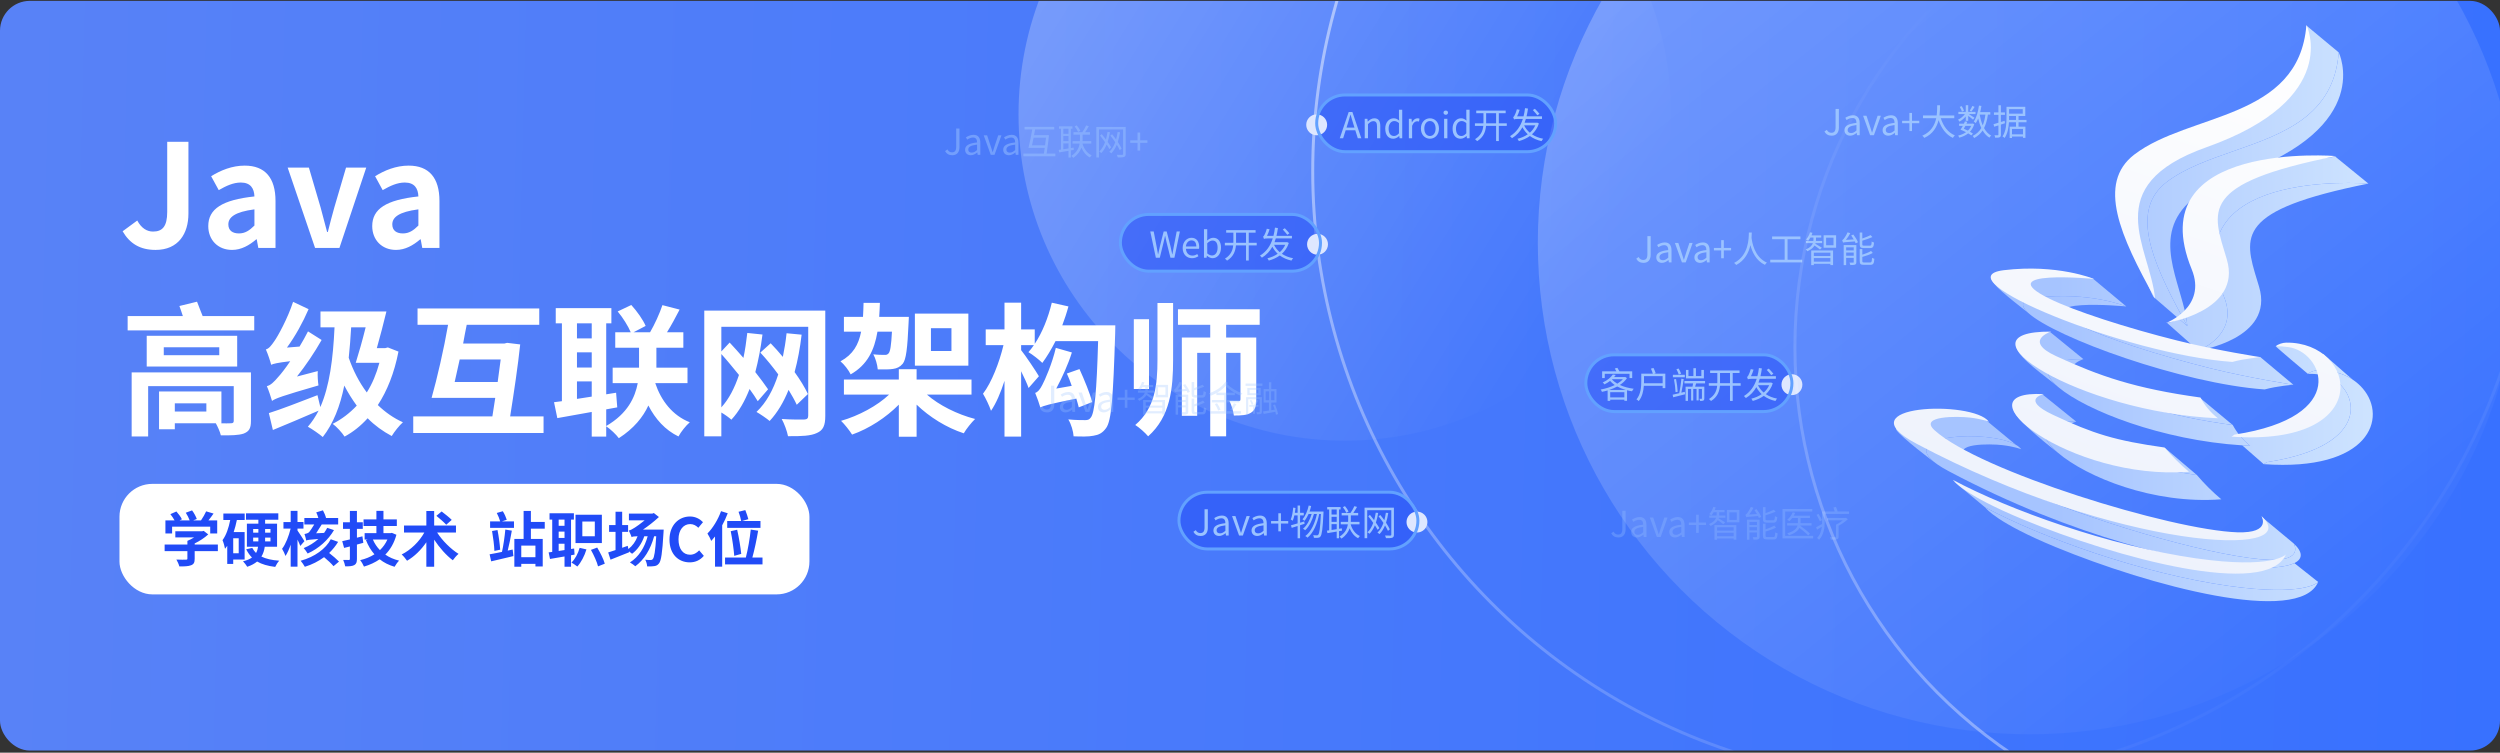 <svg width="837" height="252" viewBox="0 0 837 252" fill="none" xmlns="http://www.w3.org/2000/svg">
<rect x="0" y="0" width="837" height="252" fill="#333333" stroke="none"/>
<g clip-path="url(#clip0_1562_8392)">
<rect y="0.29" width="837" height="251" rx="10" fill="url(#paint0_linear_1562_8392)"/>
<g style="mix-blend-mode:overlay" opacity="0.5">
<circle cx="679.401" cy="81.29" r="164.542" fill="url(#paint1_linear_1562_8392)" fill-opacity="0.5"/>
</g>
<g style="mix-blend-mode:overlay" opacity="0.5">
<circle cx="644.13" cy="57.316" r="204.63" stroke="url(#paint2_linear_1562_8392)"/>
</g>
<g style="mix-blend-mode:overlay" opacity="0.5">
<circle cx="450.24" cy="38.29" r="109.24" fill="url(#paint3_linear_1562_8392)" fill-opacity="0.5"/>
</g>
<path d="M758.892 154.73C758.594 154.995 758.251 155.216 757.89 155.401C793.255 157.906 799.497 139.929 791.065 130.077C790.088 128.936 788.915 127.904 787.567 127.025C784.574 125.074 780.72 123.879 776.251 123.928C774.959 123.965 773.706 124.383 772.662 125.149C774.061 125.118 775.46 125.207 776.84 125.408C777.745 125.517 778.64 125.754 779.5 126.098C789.614 130.15 795.091 149.207 758.892 154.73Z" fill="url(#paint4_linear_1562_8392)"/>
<path fill-rule="evenodd" clip-rule="evenodd" d="M730.709 106.242C730.335 106.434 729.949 106.618 729.553 106.794C730.577 107.67 731.536 108.49 732.325 109.164C731.777 108.183 731.238 107.208 730.709 106.242Z" fill="url(#paint5_linear_1562_8392)"/>
<path d="M783.01 17.556L772.263 8.618C772.917 15.967 770.883 32.238 757.512 38.53C740.798 46.395 716.63 49.541 714.253 62.716C711.876 75.89 718.377 94.58 720.945 99.375C721.125 99.569 725.777 103.561 729.553 106.794C729.949 106.618 730.335 106.434 730.709 106.242C719.951 86.589 713.407 70.189 725.358 60.981C731.463 56.303 739.592 53.461 747.821 50.584C764.379 44.795 781.338 38.865 783.01 17.556Z" fill="url(#paint6_linear_1562_8392)"/>
<path fill-rule="evenodd" clip-rule="evenodd" d="M758.212 130.39C762.41 129.217 767.816 128.811 767.816 128.811C767.816 128.811 753.542 126.67 739.787 123.238C722.961 119.03 705.288 113.344 696.857 109.16C676.915 99.29 711.876 102.595 711.876 102.595C711.876 102.595 699.619 97.498 681.633 99.683C676.675 100.298 676.254 102.162 678.976 104.691C687.918 112.997 730.782 128.472 758.212 130.39ZM732.325 109.164C732.219 108.005 732.038 106.829 731.804 105.641C731.45 105.849 731.085 106.049 730.709 106.242C731.238 107.208 731.777 108.183 732.325 109.164ZM792.895 61.463C791.035 61.327 727.152 56.646 744.599 99.375C749.832 112.155 735.967 117.366 735.967 117.366C735.967 117.366 761.576 113.506 756.35 96.035C756.141 95.339 755.933 94.656 755.728 93.987C751.139 78.975 748.51 70.375 792.936 61.466C792.936 61.466 792.923 61.465 792.895 61.463ZM767.922 181.946C767.922 181.946 771.551 187.792 759.896 187.434C743.672 186.885 704.997 176.178 679.502 165.114C670.133 161.048 662.543 156.934 658.503 153.258C653.077 148.349 666.304 148.546 670.33 149.021C674.501 149.505 676.712 150.415 676.712 150.415C676.302 149.852 675.668 149.341 674.86 148.885C665.749 143.738 634.343 145.402 648.524 155.405C649.557 156.133 650.83 156.906 652.372 157.723C693.794 179.745 734.091 189.356 755.165 190.054C761.229 190.255 765.701 189.718 768.15 188.526C770.967 187.156 771.109 184.92 767.922 181.946ZM695.129 141.175C682.339 140.471 682.063 145.675 689.052 151.627C698.423 159.607 720.853 168.932 743.694 167.167C740.744 164.696 738.017 161.975 735.521 159.043C727.183 157.872 721.202 156.721 715.581 155.05C710.056 153.407 704.88 151.261 698.156 148.096C686.98 142.821 695.129 141.175 695.129 141.175ZM746.136 196.163C717.047 192.016 683.509 179.968 664.652 169.881C664.652 169.881 664.657 169.885 664.666 169.897C664.669 169.901 664.673 169.906 664.678 169.912C665.005 170.338 668.643 175.073 688.202 183.15C719.546 196.079 769.828 209.599 776.121 194.841C776.121 194.841 776.119 194.843 776.116 194.846C775.94 195.03 771.433 199.748 746.136 196.163ZM747.535 142.309C736.288 140.755 727.682 138.906 720.006 136.571C712.729 134.357 706.287 131.707 699.222 128.457C687.992 123.283 697.519 120.239 697.519 120.239C684.292 120.144 682.967 124.321 689.052 129.538C689.11 129.588 689.168 129.637 689.227 129.687C698.435 137.433 723.768 147.391 750.689 149.105C751.576 149.161 752.464 149.209 753.354 149.247C752.116 148.273 750.989 147.173 749.989 145.965C749.053 144.835 748.23 143.611 747.535 142.309Z" fill="url(#paint7_linear_1562_8392)"/>
<path d="M749.533 58.508C795.205 42.315 783.01 17.556 783.01 17.556C781.338 38.865 764.379 44.795 747.821 50.584C739.592 53.461 731.463 56.303 725.358 60.981C713.407 70.189 719.951 86.589 730.709 106.242C731.085 106.049 731.45 105.849 731.804 105.641C731.259 102.872 730.427 100.034 729.587 97.171C725.479 83.163 721.196 68.554 749.533 58.508Z" fill="url(#paint8_linear_1562_8392)"/>
<path d="M735.967 117.366C735.967 117.366 749.832 112.155 744.599 99.375C727.152 56.646 791.035 61.327 792.895 61.463C792.923 61.465 792.936 61.466 792.936 61.466L781.901 52.469C776.476 52.967 764.249 54.562 758.736 56.953C751.845 59.942 734.034 70.132 738.477 82.359C742.11 92.358 739.802 100.938 731.804 105.641C732.038 106.829 732.219 108.005 732.325 109.164C731.536 108.49 730.577 107.67 729.553 106.794C728.341 107.332 727.025 107.797 725.608 108.181L735.967 117.366Z" fill="url(#paint9_linear_1562_8392)"/>
<path d="M681.633 99.683C699.619 97.498 711.876 102.595 711.876 102.595L700.657 93.234C696.758 92.199 688.028 90.439 684.301 91.681C680.575 92.924 671.086 93.234 666.807 93.234C666.648 93.212 666.662 93.609 667.996 95.37C669.663 97.57 678.629 104.379 678.976 104.691C676.254 102.162 676.675 100.298 681.633 99.683Z" fill="url(#paint10_linear_1562_8392)"/>
<path d="M739.787 123.238C753.542 126.67 767.816 128.811 767.816 128.811L756.789 119.581L746.561 119.581C745.094 119.581 729.377 117.722 728.044 116.894C726.978 116.233 706.809 111.463 696.857 109.16C705.288 113.344 722.961 119.03 739.787 123.238Z" fill="url(#paint11_linear_1562_8392)"/>
<path d="M772.662 125.149C773.706 124.383 774.959 123.965 776.251 123.928C780.72 123.879 784.574 125.074 787.567 127.025L777.908 118.597C773.283 117.114 763.623 114.522 761.978 116.014C763.815 117.698 769.866 122.806 772.662 125.149Z" fill="url(#paint12_linear_1562_8392)"/>
<path d="M757.89 155.401C758.251 155.216 758.594 154.995 758.892 154.73C795.091 149.207 789.614 130.15 779.5 126.098C780.519 126.955 781.089 128.698 780.077 131.973C777.827 139.258 764.601 143.865 763.684 143.919C763.055 143.956 755.369 145.132 749.989 145.965C750.989 147.173 752.116 148.273 753.354 149.247C752.464 149.209 751.576 149.161 750.689 149.105L757.89 155.401Z" fill="url(#paint13_linear_1562_8392)"/>
<path d="M697.519 120.239L686.398 111.169C682.254 112.315 674.058 112.685 675.126 116.426C676.195 120.167 684.555 125.717 689.052 129.538C682.967 124.321 684.292 120.144 697.519 120.239Z" fill="url(#paint14_linear_1562_8392)"/>
<path d="M747.535 142.309L736.565 133.205L720.006 136.571C727.682 138.906 736.288 140.755 747.535 142.309Z" fill="url(#paint15_linear_1562_8392)"/>
<path d="M695.129 141.175L683.822 132.047C679.97 132.71 672.71 134.847 674.489 138.086C676.712 142.135 687.713 150.546 689.052 151.627C682.063 145.675 682.339 140.471 695.129 141.175Z" fill="url(#paint16_linear_1562_8392)"/>
<path d="M735.521 159.043L724.812 149.96L715.581 155.05C721.202 156.721 727.183 157.872 735.521 159.043Z" fill="url(#paint17_linear_1562_8392)"/>
<path d="M674.86 148.885L665.531 141.175C663.609 139.843 657.823 137.483 650.054 138.697C640.344 140.214 633.516 141.731 634.957 144.007C636.399 146.283 647.454 154.69 648.524 155.405C634.343 145.402 665.749 143.738 674.86 148.885Z" fill="url(#paint18_linear_1562_8392)"/>
<path d="M759.896 187.434C771.551 187.792 767.922 181.946 767.922 181.946L757.33 173.135C758.142 174.839 759.046 178.296 756.174 178.49C752.584 178.734 748.144 180.702 736.478 178.49C727.145 176.721 694.605 168.836 679.502 165.114C704.997 176.178 743.672 186.885 759.896 187.434Z" fill="url(#paint19_linear_1562_8392)"/>
<path d="M768.15 188.526C765.701 189.718 761.229 190.255 755.165 190.054C747.683 191.07 737.814 190.573 731.031 189.198C719.931 186.948 686.93 176.598 678.53 173.135C671.81 170.365 659.562 164.087 654.278 161.295L664.678 169.912L664.666 169.897C664.657 169.885 664.652 169.881 664.652 169.881C683.509 179.968 717.047 192.016 746.136 196.163C771.433 199.748 775.94 195.03 776.116 194.846C774.548 193.611 771.276 191.023 768.15 188.526Z" fill="url(#paint20_linear_1562_8392)"/>
<path d="M747.394 121.174C751.592 120.001 756.998 119.596 756.998 119.596C756.998 119.596 742.724 117.455 728.969 114.022C712.143 109.815 694.47 104.128 686.039 99.945C666.097 90.075 701.058 93.38 701.058 93.38C701.058 93.38 688.801 88.283 670.815 90.467C649.572 93.103 711.614 118.673 747.394 121.174ZM721.507 99.949C719.947 82.87 702.101 62.273 738.715 49.293C784.387 33.1 772.192 8.34 772.192 8.34C769.689 40.24 732.929 37.674 714.54 51.766C702.002 61.426 709.821 79.004 721.507 99.949ZM782.118 52.251C782.153 52.263 716.072 46.79 733.781 90.159C739.014 102.94 725.149 108.151 725.149 108.151C725.149 108.151 750.758 104.29 745.532 86.819C740.649 70.527 735.71 61.557 782.118 52.251ZM748.074 145.514C747.776 145.78 747.433 146.001 747.072 146.186C795.63 149.625 789.284 114.451 765.433 114.712C764.141 114.75 762.888 115.167 761.844 115.934C763.243 115.903 764.642 115.991 766.022 116.192C777.561 117.592 787.355 139.522 748.074 145.514ZM757.104 172.73C757.104 172.73 760.733 178.577 749.078 178.219C726.891 177.468 662.721 157.722 647.685 144.042C642.258 139.133 655.486 139.331 659.511 139.806C663.683 140.29 665.893 141.2 665.893 141.2C660.529 133.831 616.954 135.468 641.554 148.508C708.598 184.151 772.697 187.284 757.104 172.73ZM684.311 131.959C654.373 130.311 692.998 161.033 732.876 157.952C729.926 155.481 727.199 152.759 724.703 149.828C708.169 147.505 700.904 145.265 687.337 138.881C676.162 133.606 684.311 131.959 684.311 131.959ZM735.318 186.948C706.229 182.801 672.691 170.753 653.834 160.666C653.846 160.63 656.789 165.43 677.384 173.934C708.728 186.864 759.01 200.384 765.303 185.626C765.295 185.622 761.122 190.604 735.318 186.948ZM736.717 133.094C714.808 130.066 702.922 125.919 688.404 119.241C677.174 114.067 686.701 111.024 686.701 111.024C653.139 110.784 696.204 138.043 742.536 140.031C740.14 138.146 738.154 135.785 736.717 133.094Z" fill="url(#paint21_linear_1562_8392)"/>
<path d="M52.096 83.672C59.728 83.672 63.088 78.2 63.088 71.528V47.48H55.984V70.952C55.984 75.848 54.352 77.528 51.232 77.528C49.216 77.528 47.344 76.424 45.952 73.832L41.056 77.432C43.456 81.56 46.912 83.672 52.096 83.672ZM77.697 83.672C80.769 83.672 83.457 82.136 85.809 80.12H85.953L86.481 83H92.241V67.304C92.241 59.528 88.737 55.448 81.921 55.448C77.697 55.448 73.857 57.032 70.689 59L73.233 63.656C75.729 62.216 78.129 61.112 80.625 61.112C83.937 61.112 85.089 63.128 85.185 65.768C74.385 66.92 69.729 69.944 69.729 75.704C69.729 80.264 72.897 83.672 77.697 83.672ZM80.001 78.152C77.937 78.152 76.449 77.24 76.449 75.128C76.449 72.728 78.657 70.952 85.185 70.088V75.512C83.505 77.192 82.017 78.152 80.001 78.152ZM105.481 83H113.641L122.617 56.12H115.849L111.913 69.512C111.193 72.152 110.425 74.936 109.753 77.672H109.513C108.793 74.936 108.025 72.152 107.353 69.512L103.417 56.12H96.313L105.481 83ZM132.588 83.672C135.66 83.672 138.348 82.136 140.7 80.12H140.844L141.372 83H147.132V67.304C147.132 59.528 143.628 55.448 136.812 55.448C132.588 55.448 128.748 57.032 125.58 59L128.124 63.656C130.62 62.216 133.02 61.112 135.516 61.112C138.828 61.112 139.98 63.128 140.076 65.768C129.276 66.92 124.62 69.944 124.62 75.704C124.62 80.264 127.788 83.672 132.588 83.672ZM134.892 78.152C132.828 78.152 131.34 77.24 131.34 75.128C131.34 72.728 133.548 70.952 140.076 70.088V75.512C138.396 77.192 136.908 78.152 134.892 78.152Z" fill="white"/>
<path d="M69.088 137.776H58.528V135.04H69.088V137.776ZM84.016 124.672H44.08V146.128H49.6V129.28H78.256V140.896C78.256 141.52 77.968 141.712 77.296 141.712C76.816 141.76 75.136 141.76 73.456 141.712H74.128V131.056H53.248V143.728H58.528V141.712H72.256C72.88 142.864 73.648 144.496 73.936 145.744C77.248 145.792 79.84 145.744 81.568 145.168C83.392 144.448 84.016 143.44 84.016 140.944V124.672ZM73.408 118.912H54.832V116.272H73.408V118.912ZM79.408 112.432H49.12V122.704H79.408V112.432ZM67.84 105.808C67.264 104.272 66.496 102.496 65.968 101.008L60.064 102.448C60.448 103.456 60.832 104.656 61.216 105.808H42.736V110.608H85.12V105.808H67.84ZM99.424 126.064C102.4 122.32 105.28 118.048 107.68 113.824L103.12 110.944C102.256 112.624 101.296 114.4 100.288 116.032L96.064 116.368C98.848 112.576 101.44 107.872 103.312 103.504L98.128 101.056C96.304 106.672 92.992 112.624 91.888 114.16C90.832 115.696 90.064 116.704 89.008 116.992C89.68 118.48 90.544 121.072 90.784 122.128C91.552 121.792 92.752 121.456 97.168 120.928C95.488 123.424 94 125.296 93.232 126.112C91.696 127.936 90.592 128.992 89.344 129.28C89.968 130.672 90.784 133.216 91.072 134.224C92.32 133.36 94.336 132.592 106.624 129.04C106.432 127.888 106.288 125.68 106.384 124.24L99.424 126.064ZM122.416 109.6C121.36 113.872 120.112 118.288 119.104 121.456H127.024C126.016 125.2 124.624 128.512 122.8 131.392C120.208 127.936 118.192 123.952 116.752 119.776C117.088 116.56 117.376 113.152 117.568 109.6H122.416ZM129.856 116.32L128.944 116.56H126.16C127.264 112.72 128.416 108.208 129.376 104.272H107.296V109.6H112C111.52 120.112 110.32 129.328 107.248 136.288L106.288 132.304C100.288 134.608 94.048 137.056 90.016 138.304L91.36 143.968C95.776 142.144 101.392 139.792 106.672 137.488C105.616 139.504 104.464 141.28 103.072 142.864C104.416 143.584 107.104 145.456 108.064 146.32C111.568 141.856 113.872 136.048 115.264 129.088C116.512 131.488 117.904 133.696 119.44 135.808C117.088 138.304 114.4 140.368 111.376 141.904C112.624 142.768 114.592 144.928 115.36 146.176C118.192 144.64 120.736 142.624 123.088 140.032C125.44 142.432 128.176 144.4 131.152 145.984C132.016 144.544 133.696 142.432 134.896 141.376C131.776 139.984 128.992 138.016 126.496 135.616C129.616 130.864 132.016 124.864 133.408 117.712L129.856 116.32ZM152.224 127.888C152.752 125.584 153.328 122.992 153.904 120.352H167.632C167.344 122.608 167.008 125.248 166.624 127.888H152.224ZM170.8 139.408C172.048 131.536 173.44 122.224 174.16 115.312L169.792 114.784L168.832 115.024H155.056C155.44 112.864 155.824 110.8 156.256 108.736H180.544V103.264H139.792V108.736H150.016C148.624 116.8 146.32 126.784 144.496 133.216H165.808C165.472 135.376 165.136 137.44 164.848 139.408H138.352V144.976H181.984V139.408H170.8ZM193.168 133.552V127.696H198.112V132.784L193.168 133.552ZM198.112 108.256V113.296H193.168V108.256H198.112ZM193.168 117.952H198.112V123.04H193.168V117.952ZM230.176 128.272V123.088H219.76V122.608V116.416H228.784V111.232H223.312C224.704 109.024 226.192 106.24 227.536 103.648L221.776 102.16C220.864 104.944 219.136 108.688 217.648 111.232H212.128L216.16 109.12C215.296 107.056 213.28 104.224 211.36 102.112L206.8 104.272C208.528 106.336 210.304 109.168 211.168 111.232H205.984V116.416H213.952V122.56V123.088H205.12V128.272H213.52C212.608 133.024 210.16 138.448 202.96 142.624V137.056L206.656 136.384L206.272 131.488L202.96 132.016V108.256H204.688V103.168H186.064V108.256H188.128V134.32L185.488 134.656L186.592 139.984C189.952 139.36 193.936 138.688 198.112 137.92V146.176H202.96V142.72C204.448 143.728 206.272 145.456 207.184 146.704C212.176 143.488 215.296 139.648 217.072 135.76C219.424 140.32 222.688 143.968 227.152 146.128C227.968 144.592 229.648 142.48 230.944 141.376C225.184 139.12 221.344 134.176 219.376 128.272H230.176ZM270.496 131.92C269.488 129.76 267.904 127.168 266.032 124.576C267.088 120.688 267.856 116.512 268.384 112.048L263.344 111.568C263.056 114.304 262.624 116.944 262.096 119.488C260.752 117.856 259.36 116.32 258.016 114.928L254.56 118.048C256.624 120.256 258.688 122.8 260.56 125.344C258.88 130.528 256.576 134.8 253.264 137.92C254.416 138.544 256.72 140.128 257.68 140.944C260.272 138.16 262.384 134.608 264.016 130.528C265.12 132.352 266.08 134.032 266.752 135.52L270.496 131.92ZM241.504 118.528C243.424 120.64 245.44 123.136 247.408 125.536C245.968 129.856 244.048 133.6 241.504 136.384V118.528ZM276.304 103.984H235.792V146.08H241.504V138.112C242.752 138.832 244.192 139.888 244.864 140.512C247.408 137.776 249.376 134.272 250.96 130.24C252.064 131.776 253.024 133.168 253.696 134.32L257.152 130.336C256.048 128.752 254.56 126.688 252.88 124.576C253.888 120.736 254.704 116.512 255.28 112L250.192 111.472C249.856 114.352 249.472 117.184 248.896 119.824C247.36 118.048 245.776 116.272 244.288 114.688L241.504 117.664V109.408H270.592V139.168C270.592 140.08 270.208 140.416 269.2 140.464C268.24 140.464 264.736 140.512 261.712 140.272C262.576 141.808 263.536 144.448 263.824 146.032C268.384 146.08 271.456 145.936 273.472 144.976C275.584 144.064 276.304 142.48 276.304 139.264V103.984ZM318.544 117.52H311.68V109.888H318.544V117.52ZM324.208 104.992H306.304V122.416H324.208V104.992ZM298.624 111.04C298.384 115.744 298.048 117.664 297.52 118.288C297.136 118.72 296.752 118.864 296.128 118.816C295.456 118.816 294.016 118.816 292.384 118.624C293.152 120.016 293.728 122.08 293.872 123.664C295.936 123.712 297.856 123.712 298.96 123.52C300.304 123.328 301.264 122.896 302.224 121.792C303.376 120.4 303.808 116.656 304.192 108.112C304.24 107.44 304.288 106.096 304.288 106.096H294.352C294.448 104.56 294.544 103.024 294.592 101.392H289.12C289.072 103.072 289.024 104.608 288.928 106.096H282.544V111.04H288.304C287.44 115.408 285.616 118.672 281.392 120.976C282.592 121.936 284.176 124 284.8 125.344C290.416 122.128 292.72 117.28 293.776 111.04H298.624ZM325.264 132.112V127.072H306.88V123.616H300.928V127.072H282.544V132.112H297.664C293.728 135.856 287.488 139.216 281.584 140.896C282.736 142 284.416 144.112 285.28 145.504C290.992 143.488 296.656 139.792 300.928 135.472V146.224H306.88V135.472C311.2 139.648 316.912 143.2 322.672 145.072C323.488 143.632 325.264 141.424 326.464 140.272C320.512 138.736 314.368 135.664 310.336 132.112H325.264ZM365.68 134.608C364.912 131.728 362.992 127.024 361.408 123.568L357.184 125.056C357.76 126.304 358.336 127.744 358.816 129.184L353.632 130.096C355.6 126.4 357.568 122.128 358.864 118L353.488 116.464C352.288 121.696 349.792 127.36 348.976 128.848C348.208 130.384 347.44 131.296 346.576 131.536C347.152 132.928 348.064 135.472 348.304 136.432C349.36 135.856 351.04 135.328 360.352 133.456C360.688 134.56 360.976 135.568 361.168 136.384L365.68 134.608ZM355.648 108.928C356.416 106.864 357.136 104.752 357.712 102.592L352.144 101.344C350.944 106.336 348.976 111.328 346.432 115.12V110.272H341.872V101.344H336.304V110.272H330.016V115.552H335.968C334.576 121.36 331.984 128.08 329.104 131.824C330.016 133.312 331.264 135.952 331.792 137.536C333.472 135.088 335.008 131.536 336.304 127.504V146.176H341.872V124.288C342.88 126.352 343.888 128.464 344.368 129.904L347.824 125.968C347.008 124.528 343.264 118.912 341.872 117.232V115.552H346.144C345.568 116.416 344.944 117.184 344.32 117.904C345.664 118.672 347.968 120.496 348.976 121.504C350.464 119.488 352 116.944 353.392 114.208H367.648C367.168 131.392 366.448 138.304 365.2 139.792C364.72 140.464 364.24 140.656 363.376 140.656C362.272 140.656 360.064 140.656 357.664 140.416C358.672 142.048 359.344 144.496 359.44 146.08C361.936 146.176 364.48 146.224 366.064 145.888C367.84 145.6 369.088 145.024 370.336 143.296C372.112 140.848 372.688 133.216 373.36 111.616C373.36 110.896 373.408 108.928 373.408 108.928H355.648ZM384.688 106.864H379.6V130.24H384.688V106.864ZM387.52 120.448C387.52 128.704 386.752 136.624 380.08 142.288C381.424 143.104 383.44 144.928 384.4 146.08C391.84 139.456 392.752 130.048 392.752 120.496V101.44H387.52V120.448ZM421.744 108.736V103.552H394.384V108.736H405.184V113.008H395.68V139.216H400.816V118.144H405.184V146.08H410.512V118.144H415.312V133.6C415.312 134.128 415.168 134.272 414.688 134.272C414.256 134.272 412.912 134.272 411.616 134.224C412.288 135.568 412.912 137.632 413.104 139.12C415.6 139.12 417.424 139.024 418.768 138.208C420.208 137.344 420.592 136 420.592 133.744V113.008H410.512V108.736H421.744Z" fill="white"/>
<rect x="40" y="162" width="231" height="37" rx="11" fill="white"/>
<path d="M57.62 176.32H70.38V178.6H72.72V174.22H69.8C70.36 173.5 70.96 172.72 71.5 171.94L69.02 171.2C68.62 172.1 67.94 173.28 67.3 174.22H64.7L65.88 173.76C65.62 172.96 64.96 171.74 64.3 170.88L62.2 171.66C62.7 172.44 63.22 173.42 63.5 174.22H60.14L60.9 173.86C60.56 173.1 59.76 172.02 59.06 171.24L57.04 172.14C57.52 172.76 58.08 173.54 58.44 174.22H55.38V178.6H57.62V176.32ZM72.94 182.32H65.18V181.94C66.88 181.12 68.5 180.04 69.72 178.92L68.2 177.74L67.72 177.86H58.7V179.92H65C64.28 180.36 63.5 180.78 62.74 181.08V182.32H55.12V184.52H62.74V187.02C62.74 187.28 62.64 187.38 62.22 187.38C61.82 187.4 60.34 187.4 59.06 187.34C59.42 187.96 59.88 188.96 60.04 189.64C61.74 189.64 63 189.62 63.94 189.26C64.88 188.92 65.18 188.32 65.18 187.08V184.52H72.94V182.32ZM79.92 185.24H78.08V180.22H79.92V185.24ZM81.9 187.32V178.14H78.24C78.68 176.84 79.02 175.46 79.3 174.1H81.92V171.94H74.78V174.1H77.08C76.56 176.74 75.74 179.18 74.5 180.84C74.82 181.54 75.24 183.08 75.34 183.74C75.6 183.42 75.84 183.1 76.08 182.74V188.8H78.08V187.32H81.9ZM84.76 181.26V180H86.5V181.14V181.26H84.76ZM84.76 177.1H86.5V178.34H84.76V177.1ZM90.56 177.1V178.34H88.76V177.1H90.56ZM90.56 181.26H88.76V181.16V180H90.56V181.26ZM92.76 183.04V175.32H88.76V174H93.18V171.86H82.36V174H86.5V175.32H82.66V183.04H86.4C86.3 183.78 86.1 184.48 85.72 185.14C85.22 184.64 84.8 184.08 84.46 183.44L82.42 183.9C82.96 184.98 83.6 185.9 84.36 186.66C83.64 187.18 82.66 187.62 81.36 187.92C81.8 188.34 82.48 189.26 82.78 189.76C84.16 189.3 85.26 188.68 86.08 188C87.66 188.92 89.66 189.5 92.14 189.8C92.42 189.16 93.02 188.2 93.5 187.72C91.04 187.56 89.06 187.1 87.52 186.34C88.14 185.34 88.48 184.22 88.64 183.04H92.76ZM109.56 176.72C109.28 177.28 108.9 177.86 108.5 178.42L105.84 178.54C106.46 177.62 107.12 176.54 107.72 175.58H113.22V173.42H109.16C108.98 172.66 108.56 171.66 108.12 170.86L105.88 171.54C106.16 172.12 106.42 172.8 106.58 173.42H101.9V175.58H105.22C104.6 176.58 103.84 177.78 103.52 178.14C103.14 178.54 102.42 178.7 101.94 178.8C102.12 179.3 102.44 180.4 102.52 180.96C102.94 180.78 103.6 180.66 106.6 180.44C105.22 181.68 103.52 182.76 101.68 183.5C102.1 183.94 102.7 184.8 103 185.32C106.78 183.62 109.94 180.72 111.82 177.48L109.56 176.72ZM101.92 181.18C101.58 180.62 100.16 178.36 99.6 177.62V176.98H101.6V174.76H99.6V171.04H97.32V174.78H94.9V176.98H97.3C96.72 179.38 95.66 182.18 94.44 183.74C94.84 184.38 95.36 185.46 95.58 186.14C96.22 185.2 96.8 183.84 97.32 182.36V189.72H99.6V180.66C99.98 181.44 100.34 182.22 100.54 182.78L101.92 181.18ZM110.74 180.54C109.12 183.7 105.36 186.46 100.66 187.74C101.1 188.26 101.76 189.2 102.06 189.76C104.5 189.02 106.64 187.9 108.5 186.54C109.72 187.54 111 188.74 111.66 189.56L113.5 188.02C112.74 187.22 111.4 186.08 110.2 185.14C111.38 184 112.4 182.76 113.2 181.42L110.74 180.54ZM121.34 179.56L119.5 180.02V177.06H121.46V174.86H119.5V171.06H117.14V174.86H114.84V177.06H117.14V180.6C116.18 180.84 115.32 181.04 114.58 181.18L115.2 183.44L117.14 182.96V187.08C117.14 187.38 117.06 187.48 116.76 187.48C116.5 187.48 115.68 187.48 114.9 187.46C115.18 188.08 115.48 189.02 115.58 189.62C116.98 189.62 117.94 189.56 118.6 189.2C119.28 188.82 119.5 188.26 119.5 187.1V182.32C120.22 182.14 120.94 181.94 121.64 181.74L121.34 179.56ZM129.7 180.64C129.1 182 128.24 183.18 127.2 184.18C126.2 183.16 125.4 181.96 124.84 180.64H129.7ZM131.2 178.4L130.78 178.5H128.38V176.1H132.86V173.9H128.38V171.04H126.02V173.9H121.72V176.1H126.02V178.5H122.08V180.64H123.12L122.52 180.82C123.24 182.66 124.18 184.24 125.36 185.58C123.96 186.48 122.34 187.12 120.58 187.54C121.02 188.06 121.6 189.06 121.86 189.7C123.8 189.12 125.56 188.32 127.12 187.24C128.5 188.36 130.16 189.18 132.1 189.76C132.44 189.14 133.12 188.18 133.62 187.7C131.84 187.26 130.3 186.6 129 185.68C130.68 184 131.96 181.82 132.72 179.04L131.2 178.4ZM151.24 174.06C150.48 173.26 148.92 172.06 147.86 171.24L146.1 172.7C147.2 173.58 148.68 174.88 149.4 175.68L151.24 174.06ZM152.66 178.3V175.96H145.36V171.08H142.74V175.96H135.26V178.3H142.06C140.42 181.28 137.54 184.12 134.48 185.64C135.06 186.14 135.86 187.12 136.28 187.74C138.74 186.32 140.98 184.12 142.74 181.54V189.74H145.36V180.68C147.14 183.38 149.4 185.94 151.6 187.58C152.04 186.92 152.9 185.94 153.52 185.44C150.92 183.82 148.1 181.02 146.36 178.3H152.66ZM169.983 184.34C170.483 182.44 170.983 179.84 171.363 177.66L169.183 177.3C168.983 179.58 168.523 182.74 168.062 184.78C166.483 185.1 165.043 185.4 163.923 185.58L164.443 187.94C166.543 187.46 169.303 186.82 171.883 186.18L171.643 183.98L169.983 184.34ZM164.743 177.78C165.103 179.88 165.463 182.64 165.523 184.44L167.463 184.04C167.343 182.22 166.983 179.56 166.563 177.46L164.743 177.78ZM169.663 174.02C169.423 173.24 168.903 172.04 168.342 171.16L166.323 171.74C166.763 172.6 167.243 173.74 167.463 174.56H164.083V176.74H172.083V174.56H168.043L169.663 174.02ZM179.263 186.56H174.523V182.66H179.263V186.56ZM182.383 177V174.74H177.743V171.06H175.303V180.44H172.203V189.74H174.523V188.78H179.263V189.66H181.703V180.44H177.743V177H182.383ZM199.143 179.54H194.963V174.6H199.143V179.54ZM201.503 172.34H192.683V181.82H201.503V172.34ZM187.043 184.46V182.04H189.003V184.16L187.043 184.46ZM189.003 173.96V176.04H187.043V173.96H189.003ZM187.043 177.98H189.003V180.1H187.043V177.98ZM192.363 185.68L192.223 183.64L191.183 183.8V173.96H192.143V171.84H183.983V173.96H184.883V184.78L183.683 184.94L184.143 187.14C185.562 186.9 187.243 186.6 189.003 186.3V189.74H191.183V185.9L192.363 185.68ZM194.063 183.42C193.543 185.3 192.563 187.18 191.323 188.34C191.883 188.66 192.843 189.3 193.283 189.68C194.523 188.32 195.683 186.16 196.343 183.94L194.063 183.42ZM197.843 184.1C198.823 185.86 199.883 188.18 200.223 189.62L202.483 188.72C202.083 187.24 200.963 185.02 199.943 183.32L197.843 184.1ZM215.283 177.3C217.023 176.14 218.863 174.7 220.603 173.1L218.903 171.76L218.383 171.96H210.563V174.2H215.843C214.483 175.34 213.123 176.26 212.603 176.6C211.843 177.08 211.103 177.52 210.523 177.62C210.823 178.22 211.303 179.34 211.483 179.84C211.663 179.64 212.483 179.54 213.263 179.54H213.463C212.843 181.26 211.763 182.76 210.383 183.82L210.163 182.74L208.303 183.4V178.06H210.283V175.8H208.303V171.32H206.083V175.8H203.923V178.06H206.083V184.16C205.143 184.48 204.323 184.76 203.623 184.96L204.403 187.38C206.223 186.68 208.523 185.76 210.623 184.9L210.563 184.58C210.963 184.86 211.383 185.18 211.623 185.4C213.403 184.08 214.863 182.02 215.703 179.54H216.843C215.783 183.38 213.843 186.46 210.903 188.3C211.403 188.58 212.323 189.24 212.703 189.58C215.643 187.42 217.783 183.98 219.003 179.54H219.703C219.403 184.62 219.023 186.68 218.563 187.16C218.363 187.42 218.163 187.5 217.843 187.5C217.483 187.5 216.783 187.48 216.023 187.4C216.383 188.02 216.643 188.96 216.663 189.62C217.603 189.66 218.463 189.64 219.023 189.54C219.683 189.46 220.163 189.24 220.643 188.62C221.343 187.76 221.743 185.16 222.143 178.34C222.183 178.04 222.203 177.3 222.203 177.3H215.283ZM230.923 188.28C232.843 188.28 234.423 187.52 235.643 186.1L234.082 184.26C233.283 185.12 232.283 185.72 231.023 185.72C228.683 185.72 227.163 183.78 227.163 180.56C227.163 177.38 228.843 175.46 231.083 175.46C232.203 175.46 233.062 175.98 233.803 176.7L235.363 174.82C234.403 173.82 232.903 172.92 231.023 172.92C227.283 172.92 224.143 175.78 224.143 180.66C224.143 185.6 227.183 188.28 230.923 188.28ZM243.467 174.42V176.72H254.607V174.42H248.447L250.547 173.82C250.327 173 249.927 171.74 249.527 170.78L247.267 171.34C247.607 172.28 248.007 173.56 248.147 174.42H243.467ZM248.167 185.44C247.967 183.42 247.407 179.98 246.807 177.36L244.647 177.84C245.187 180.52 245.667 184.02 245.827 186.1L248.167 185.44ZM241.407 171.14C240.387 173.98 238.647 176.82 236.847 178.62C237.247 179.2 237.907 180.5 238.127 181.1C238.547 180.64 238.967 180.14 239.387 179.62V189.72H241.787V175.88C242.507 174.58 243.127 173.2 243.647 171.84L241.407 171.14ZM251.887 186.66C252.587 184.16 253.327 180.68 253.827 177.68L251.347 177.3C251.067 180.18 250.387 184.06 249.707 186.66H242.747V188.96H255.287V186.66H251.887Z" fill="#214BF7"/>
<path opacity="0.5" d="M318.826 51.975C320.542 51.975 321.238 50.751 321.238 49.239V43.023H320.134V49.131C320.134 50.463 319.666 51.003 318.718 51.003C318.082 51.003 317.59 50.715 317.194 50.019L316.402 50.583C316.918 51.495 317.71 51.975 318.826 51.975ZM325.019 51.975C325.823 51.975 326.555 51.555 327.179 51.039H327.215L327.311 51.819H328.211V47.811C328.211 46.203 327.539 45.135 325.955 45.135C324.911 45.135 323.987 45.603 323.387 45.987L323.819 46.743C324.335 46.395 325.019 46.047 325.775 46.047C326.843 46.047 327.119 46.851 327.119 47.691C324.347 48.003 323.111 48.711 323.111 50.127C323.111 51.303 323.927 51.975 325.019 51.975ZM325.331 51.099C324.683 51.099 324.179 50.799 324.179 50.055C324.179 49.215 324.923 48.675 327.119 48.411V50.235C326.483 50.799 325.967 51.099 325.331 51.099ZM331.697 51.819H332.969L335.285 45.303H334.205L332.969 49.011C332.777 49.647 332.561 50.319 332.369 50.931H332.321C332.117 50.319 331.913 49.647 331.709 49.011L330.485 45.303H329.345L331.697 51.819ZM337.781 51.975C338.585 51.975 339.317 51.555 339.941 51.039H339.977L340.073 51.819H340.973V47.811C340.973 46.203 340.301 45.135 338.717 45.135C337.673 45.135 336.749 45.603 336.149 45.987L336.581 46.743C337.097 46.395 337.781 46.047 338.537 46.047C339.605 46.047 339.881 46.851 339.881 47.691C337.109 48.003 335.873 48.711 335.873 50.127C335.873 51.303 336.689 51.975 337.781 51.975ZM338.093 51.099C337.445 51.099 336.941 50.799 336.941 50.055C336.941 49.215 337.685 48.675 339.881 48.411V50.235C339.245 50.799 338.729 51.099 338.093 51.099ZM345.515 48.663C345.683 47.907 345.863 47.007 346.043 46.095H350.195C350.111 46.827 350.015 47.727 349.883 48.663H345.515ZM350.411 51.435C350.699 49.467 351.047 46.911 351.203 45.291L350.543 45.207L350.375 45.255H346.199C346.331 44.583 346.451 43.947 346.547 43.335H352.967V42.471H343.019V43.335H345.599C345.275 45.315 344.747 47.931 344.327 49.503H349.775C349.679 50.175 349.583 50.835 349.487 51.435H342.623V52.311H353.327V51.435H350.411ZM361.703 43.791C361.487 43.275 360.971 42.519 360.491 41.979L359.783 42.327C360.251 42.891 360.743 43.671 360.947 44.187L361.703 43.791ZM356.003 48.015H357.731V49.695C357.131 49.791 356.543 49.887 356.003 49.971V48.015ZM357.731 43.107V44.787H356.003V43.107H357.731ZM356.003 45.543H357.731V47.259H356.003V45.543ZM359.507 50.187L359.447 49.419L358.511 49.563V43.107H359.039V42.291H354.551V43.107H355.211V50.091C354.935 50.127 354.683 50.151 354.443 50.187L354.635 51.027L357.731 50.499V52.743H358.511V50.355L359.507 50.187ZM365.363 48.075V47.259H362.435C362.459 46.995 362.459 46.767 362.459 46.527V45.087H364.919V44.259H363.299C363.707 43.671 364.151 42.927 364.535 42.243L363.647 41.991C363.347 42.675 362.807 43.635 362.351 44.259H359.387V45.087H361.571V46.515C361.571 46.755 361.571 46.995 361.547 47.259H359.087V48.075H361.463C361.259 49.431 360.611 50.967 358.667 52.215C358.895 52.371 359.183 52.647 359.327 52.851C360.851 51.807 361.655 50.583 362.051 49.407C362.675 50.895 363.611 52.071 364.907 52.731C365.039 52.491 365.291 52.167 365.495 51.987C363.983 51.315 362.927 49.863 362.399 48.075H365.363ZM372.023 49.335C371.735 48.819 371.315 48.171 370.847 47.499C371.171 46.515 371.423 45.423 371.615 44.259L370.799 44.175C370.655 45.063 370.487 45.891 370.259 46.683C369.803 46.071 369.323 45.447 368.855 44.907L368.303 45.399C368.843 46.059 369.431 46.839 369.959 47.595C369.503 48.867 368.867 49.935 368.039 50.739C368.231 50.859 368.603 51.111 368.735 51.231C369.455 50.463 370.043 49.515 370.523 48.387C370.883 48.951 371.207 49.479 371.435 49.911L372.023 49.335ZM375.515 49.755C375.227 49.119 374.771 48.327 374.243 47.523C374.567 46.539 374.807 45.459 374.987 44.283L374.183 44.199C374.051 45.075 373.895 45.903 373.667 46.683C373.235 46.083 372.779 45.483 372.323 44.955L371.747 45.399C372.287 46.071 372.863 46.851 373.379 47.607C372.899 48.927 372.263 50.031 371.375 50.835C371.579 50.943 371.927 51.195 372.083 51.327C372.839 50.547 373.427 49.587 373.907 48.447C374.315 49.119 374.651 49.755 374.891 50.271L375.515 49.755ZM376.883 42.507H367.055V52.719H367.943V43.347H376.007V51.555C376.007 51.759 375.911 51.831 375.695 51.843C375.467 51.843 374.687 51.855 373.895 51.819C374.015 52.071 374.183 52.455 374.231 52.707C375.311 52.719 375.959 52.695 376.343 52.551C376.727 52.395 376.883 52.119 376.883 51.555V42.507ZM380.843 50.427H381.719V47.799H384.155V46.983H381.719V44.367H380.843V46.983H378.407V47.799H380.843V50.427Z" fill="#9BC3FF"/>
<rect x="375.107" y="71.79" width="67" height="19" rx="9.5" fill="#214BF7" fill-opacity="0.49"/>
<path d="M386.98 86.29H388.3L389.608 80.986C389.752 80.29 389.908 79.654 390.052 78.982H390.1C390.244 79.654 390.376 80.29 390.532 80.986L391.864 86.29H393.196L395.02 77.494H393.952L393.028 82.282C392.86 83.218 392.692 84.166 392.524 85.126H392.464C392.26 84.166 392.056 83.218 391.84 82.282L390.604 77.494H389.596L388.384 82.282C388.168 83.23 387.952 84.178 387.748 85.126H387.7C387.532 84.178 387.352 83.23 387.184 82.282L386.26 77.494H385.108L386.98 86.29ZM399.075 86.446C399.963 86.446 400.659 86.146 401.235 85.774L400.839 85.054C400.359 85.378 399.843 85.57 399.207 85.57C397.971 85.57 397.119 84.682 397.047 83.29H401.439C401.463 83.134 401.487 82.906 401.487 82.666C401.487 80.806 400.551 79.606 398.895 79.606C397.383 79.606 395.955 80.926 395.955 83.038C395.955 85.186 397.347 86.446 399.075 86.446ZM397.035 82.51C397.167 81.226 397.983 80.482 398.907 80.482C399.927 80.482 400.527 81.19 400.527 82.51H397.035ZM405.96 86.446C407.46 86.446 408.792 85.162 408.792 82.918C408.792 80.926 407.88 79.606 406.188 79.606C405.468 79.606 404.736 80.014 404.148 80.53L404.184 79.354V76.738H403.092V86.29H403.968L404.064 85.618H404.1C404.676 86.146 405.36 86.446 405.96 86.446ZM405.78 85.534C405.348 85.534 404.76 85.354 404.184 84.85V81.43C404.808 80.842 405.384 80.53 405.936 80.53C407.172 80.53 407.652 81.502 407.652 82.942C407.652 84.562 406.86 85.534 405.78 85.534ZM413.834 81.286C413.834 81.118 413.834 80.95 413.834 80.782V77.89H417.17V81.286H413.834ZM420.746 81.286H418.082V77.89H420.374V77.038H410.522V77.89H412.934V80.77C412.934 80.95 412.934 81.106 412.922 81.286H410.078V82.15H412.886C412.718 83.77 412.106 85.378 410.114 86.602C410.33 86.746 410.654 87.058 410.822 87.262C413.018 85.882 413.63 84.022 413.798 82.15H417.17V87.226H418.082V82.15H420.746V81.286ZM431.702 78.118C431.366 77.686 430.67 76.942 430.154 76.414L429.47 76.846C429.986 77.398 430.658 78.154 430.982 78.61L431.702 78.118ZM430.298 81.958C429.866 82.93 429.23 83.758 428.462 84.43C427.646 83.746 426.998 82.906 426.542 81.958H430.298ZM430.898 81.046L430.73 81.094H426.71C426.854 80.686 426.998 80.254 427.13 79.822H432.53L432.542 78.958H427.37C427.562 78.142 427.718 77.278 427.85 76.354L426.854 76.21C426.746 77.182 426.578 78.094 426.35 78.958H424.19C424.502 78.334 424.85 77.53 425.054 76.762L424.118 76.582C423.902 77.494 423.458 78.466 423.314 78.706C423.182 78.97 423.05 79.138 422.882 79.186C422.978 79.39 423.122 79.834 423.182 80.026C423.29 79.894 423.698 79.822 424.454 79.822H426.122C425.33 82.306 424.01 84.262 421.826 85.594C422.042 85.75 422.354 86.074 422.486 86.278C424.034 85.318 425.162 84.094 425.99 82.618C426.47 83.518 427.07 84.298 427.778 84.958C426.758 85.678 425.558 86.182 424.322 86.47C424.478 86.662 424.694 87.01 424.79 87.238C426.122 86.878 427.382 86.326 428.486 85.534C429.554 86.338 430.862 86.914 432.386 87.25C432.506 86.998 432.746 86.638 432.938 86.458C431.474 86.182 430.214 85.678 429.17 84.97C430.202 84.046 431.006 82.858 431.498 81.346L430.898 81.046Z" fill="#9BC3FF"/>
<circle cx="441.107" cy="81.79" r="3.5" fill="#DEE7FF"/>
<rect x="375.107" y="71.79" width="67" height="19" rx="9.5" stroke="#62A1FF"/>
<rect x="530.935" y="118.79" width="69" height="19" rx="9.5" fill="#214BF7" fill-opacity="0.49"/>
<path d="M537.271 125.154H545.563V126.582H546.463V124.326H542.191C541.999 123.954 541.735 123.498 541.495 123.15L540.631 123.366C540.811 123.654 541.003 124.014 541.171 124.326H536.395V126.582H537.271V125.154ZM538.771 130.542C539.707 130.242 540.607 129.858 541.447 129.402C542.311 129.87 543.259 130.242 544.279 130.542H538.771ZM539.095 133.038V131.298H543.835V133.038H539.095ZM539.719 126.954H543.343C542.851 127.506 542.203 127.998 541.459 128.454C540.751 128.022 540.139 127.542 539.671 127.002L539.719 126.954ZM544.111 126.21L543.955 126.246H540.391C540.583 126.006 540.775 125.778 540.943 125.538L539.983 125.37C539.383 126.282 538.219 127.326 536.575 128.058C536.779 128.202 537.043 128.49 537.175 128.694C537.883 128.346 538.507 127.95 539.047 127.53C539.491 128.034 540.019 128.49 540.619 128.91C539.179 129.618 537.499 130.134 535.903 130.41C536.059 130.602 536.251 130.962 536.335 131.19C536.959 131.058 537.595 130.914 538.231 130.722V134.202H539.095V133.806H543.835V134.19H544.735V130.662C545.275 130.806 545.839 130.926 546.403 130.998C546.535 130.746 546.763 130.362 546.967 130.158C545.263 129.942 543.655 129.51 542.323 128.886C543.295 128.25 544.123 127.482 544.711 126.594L544.111 126.21ZM550.399 128.322C550.411 128.094 550.411 127.89 550.411 127.686V125.934H556.651V128.322H550.399ZM553.771 125.094L554.323 124.926C554.179 124.458 553.867 123.738 553.591 123.186L552.727 123.414C552.967 123.942 553.231 124.626 553.375 125.094H549.499V127.686C549.499 129.486 549.343 131.97 547.891 133.734C548.107 133.83 548.503 134.118 548.647 134.274C549.823 132.858 550.231 130.878 550.363 129.162H556.651V129.942H557.551V125.094H553.771ZM570.463 123.846H569.611V125.898H567.799V123.27H566.947V125.898H565.291V123.846H564.463V126.69H570.463V123.846ZM562.843 125.106C562.687 124.638 562.339 123.918 562.003 123.378L561.259 123.618C561.559 124.17 561.907 124.914 562.051 125.394L562.843 125.106ZM564.079 125.49H560.083V126.318H564.079V125.49ZM561.691 131.178C561.643 129.99 561.415 128.262 561.139 126.894L560.455 127.014C560.707 128.37 560.935 130.122 560.971 131.298L561.691 131.178ZM562.915 131.466C563.203 130.194 563.503 128.358 563.707 126.93L562.927 126.786C562.795 128.238 562.507 130.35 562.219 131.634C561.367 131.826 560.599 132.018 559.999 132.15L560.191 133.014C561.319 132.75 562.771 132.366 564.163 132.006L564.067 131.178L562.915 131.466ZM570.859 128.358V127.566H563.947V128.358H566.863C566.791 128.718 566.719 129.114 566.647 129.45H564.331V134.202H565.135V130.218H566.191V134.094H566.899V130.218H568.003V134.058H568.711V130.218H569.803V133.386C569.803 133.482 569.779 133.518 569.671 133.518C569.587 133.53 569.275 133.53 568.939 133.518C569.047 133.722 569.167 134.01 569.203 134.238C569.719 134.238 570.055 134.226 570.295 134.094C570.547 133.962 570.607 133.77 570.607 133.398V129.45H567.523C567.643 129.114 567.751 128.73 567.871 128.358H570.859ZM575.863 128.286C575.863 128.118 575.863 127.95 575.863 127.782V124.89H579.199V128.286H575.863ZM582.775 128.286H580.111V124.89H582.403V124.038H572.551V124.89H574.963V127.77C574.963 127.95 574.963 128.106 574.951 128.286H572.107V129.15H574.915C574.747 130.77 574.135 132.378 572.143 133.602C572.359 133.746 572.683 134.058 572.851 134.262C575.047 132.882 575.659 131.022 575.827 129.15H579.199V134.226H580.111V129.15H582.775V128.286ZM593.731 125.118C593.395 124.686 592.699 123.942 592.183 123.414L591.499 123.846C592.015 124.398 592.687 125.154 593.011 125.61L593.731 125.118ZM592.327 128.958C591.895 129.93 591.259 130.758 590.491 131.43C589.675 130.746 589.027 129.906 588.571 128.958H592.327ZM592.927 128.046L592.759 128.094H588.739C588.883 127.686 589.027 127.254 589.159 126.822H594.559L594.571 125.958H589.399C589.591 125.142 589.747 124.278 589.879 123.354L588.883 123.21C588.775 124.182 588.607 125.094 588.379 125.958H586.219C586.531 125.334 586.879 124.53 587.083 123.762L586.147 123.582C585.931 124.494 585.487 125.466 585.343 125.706C585.211 125.97 585.079 126.138 584.911 126.186C585.007 126.39 585.151 126.834 585.211 127.026C585.319 126.894 585.727 126.822 586.483 126.822H588.151C587.359 129.306 586.039 131.262 583.855 132.594C584.071 132.75 584.383 133.074 584.515 133.278C586.063 132.318 587.191 131.094 588.019 129.618C588.499 130.518 589.099 131.298 589.807 131.958C588.787 132.678 587.587 133.182 586.351 133.47C586.507 133.662 586.723 134.01 586.819 134.238C588.151 133.878 589.411 133.326 590.515 132.534C591.583 133.338 592.891 133.914 594.415 134.25C594.535 133.998 594.775 133.638 594.967 133.458C593.503 133.182 592.243 132.678 591.199 131.97C592.231 131.046 593.035 129.858 593.527 128.346L592.927 128.046Z" fill="#9BC3FF"/>
<circle cx="599.935" cy="128.79" r="3.5" fill="#DEE7FF"/>
<rect x="530.935" y="118.79" width="69" height="19" rx="9.5" stroke="#62A1FF"/>
<rect x="394.714" y="164.79" width="80" height="19" rx="9.5" fill="#214BF7" fill-opacity="0.49"/>
<path d="M401.969 179.446C403.685 179.446 404.381 178.222 404.381 176.71V170.494H403.277V176.602C403.277 177.934 402.809 178.474 401.861 178.474C401.225 178.474 400.733 178.186 400.337 177.49L399.545 178.054C400.061 178.966 400.853 179.446 401.969 179.446ZM408.162 179.446C408.966 179.446 409.698 179.026 410.322 178.51H410.358L410.454 179.29H411.354V175.282C411.354 173.674 410.682 172.606 409.098 172.606C408.054 172.606 407.13 173.074 406.53 173.458L406.962 174.214C407.478 173.866 408.162 173.518 408.918 173.518C409.986 173.518 410.262 174.322 410.262 175.162C407.49 175.474 406.254 176.182 406.254 177.598C406.254 178.774 407.07 179.446 408.162 179.446ZM408.474 178.57C407.826 178.57 407.322 178.27 407.322 177.526C407.322 176.686 408.066 176.146 410.262 175.882V177.706C409.626 178.27 409.11 178.57 408.474 178.57ZM414.84 179.29H416.112L418.428 172.774H417.348L416.112 176.482C415.92 177.118 415.704 177.79 415.512 178.402H415.464C415.26 177.79 415.056 177.118 414.852 176.482L413.628 172.774H412.488L414.84 179.29ZM420.924 179.446C421.728 179.446 422.46 179.026 423.084 178.51H423.12L423.216 179.29H424.116V175.282C424.116 173.674 423.444 172.606 421.86 172.606C420.816 172.606 419.892 173.074 419.292 173.458L419.724 174.214C420.24 173.866 420.924 173.518 421.68 173.518C422.748 173.518 423.024 174.322 423.024 175.162C420.252 175.474 419.016 176.182 419.016 177.598C419.016 178.774 419.832 179.446 420.924 179.446ZM421.236 178.57C420.588 178.57 420.084 178.27 420.084 177.526C420.084 176.686 420.828 176.146 423.024 175.882V177.706C422.388 178.27 421.872 178.57 421.236 178.57ZM427.986 177.898H428.862V175.27H431.298V174.454H428.862V171.838H427.986V174.454H425.55V175.27H427.986V177.898ZM436.778 175.366L436.658 174.574L435.266 175.006V172.558H436.502V171.694H435.266V169.258H434.438V171.694H433.514C433.598 171.166 433.682 170.614 433.742 170.074L432.962 169.942C432.818 171.406 432.59 172.918 432.134 173.938C432.326 174.01 432.662 174.226 432.818 174.334C433.034 173.842 433.202 173.23 433.346 172.558H434.438V175.234C433.598 175.498 432.83 175.702 432.218 175.87L432.458 176.722C433.046 176.542 433.73 176.326 434.438 176.11V180.214H435.266V175.846L436.778 175.366ZM442.274 171.25V171.262H438.434C438.65 170.674 438.83 170.05 438.974 169.414L438.158 169.246C437.762 171.058 437.042 172.786 436.058 173.854C436.238 173.974 436.598 174.226 436.742 174.37C437.258 173.758 437.714 172.966 438.11 172.09H439.142C438.59 174.01 437.522 176.014 436.25 177.01C436.502 177.142 436.79 177.346 436.958 177.526C438.266 176.386 439.37 174.142 439.91 172.09H440.894C440.27 175.102 438.974 178.054 437.006 179.47C437.27 179.602 437.582 179.818 437.75 180.01C439.742 178.426 441.062 175.234 441.662 172.09H442.238C441.998 176.842 441.734 178.618 441.35 179.038C441.218 179.194 441.098 179.242 440.906 179.242C440.666 179.242 440.186 179.23 439.646 179.182C439.802 179.422 439.886 179.794 439.898 180.058C440.426 180.094 440.942 180.106 441.266 180.058C441.626 180.022 441.866 179.914 442.094 179.602C442.574 179.002 442.838 177.142 443.102 171.706C443.114 171.598 443.114 171.262 443.114 171.262L442.274 171.25ZM451.502 171.262C451.286 170.746 450.77 169.99 450.29 169.45L449.582 169.798C450.05 170.362 450.542 171.142 450.746 171.658L451.502 171.262ZM445.802 175.486H447.53V177.166C446.93 177.262 446.342 177.358 445.802 177.442V175.486ZM447.53 170.578V172.258H445.802V170.578H447.53ZM445.802 173.014H447.53V174.73H445.802V173.014ZM449.306 177.658L449.246 176.89L448.31 177.034V170.578H448.838V169.762H444.35V170.578H445.01V177.562C444.734 177.598 444.482 177.622 444.242 177.658L444.434 178.498L447.53 177.97V180.214H448.31V177.826L449.306 177.658ZM455.162 175.546V174.73H452.234C452.258 174.466 452.258 174.238 452.258 173.998V172.558H454.718V171.73H453.098C453.506 171.142 453.95 170.398 454.334 169.714L453.446 169.462C453.146 170.146 452.606 171.106 452.15 171.73H449.186V172.558H451.37V173.986C451.37 174.226 451.37 174.466 451.346 174.73H448.886V175.546H451.262C451.058 176.902 450.41 178.438 448.466 179.686C448.694 179.842 448.982 180.118 449.126 180.322C450.65 179.278 451.454 178.054 451.85 176.878C452.474 178.366 453.41 179.542 454.706 180.202C454.838 179.962 455.09 179.638 455.294 179.458C453.782 178.786 452.726 177.334 452.198 175.546H455.162ZM461.822 176.806C461.534 176.29 461.114 175.642 460.646 174.97C460.97 173.986 461.222 172.894 461.414 171.73L460.598 171.646C460.454 172.534 460.286 173.362 460.058 174.154C459.602 173.542 459.122 172.918 458.654 172.378L458.102 172.87C458.642 173.53 459.23 174.31 459.758 175.066C459.302 176.338 458.666 177.406 457.838 178.21C458.03 178.33 458.402 178.582 458.534 178.702C459.254 177.934 459.842 176.986 460.322 175.858C460.682 176.422 461.006 176.95 461.234 177.382L461.822 176.806ZM465.314 177.226C465.026 176.59 464.57 175.798 464.042 174.994C464.366 174.01 464.606 172.93 464.786 171.754L463.982 171.67C463.85 172.546 463.694 173.374 463.466 174.154C463.034 173.554 462.578 172.954 462.122 172.426L461.546 172.87C462.086 173.542 462.662 174.322 463.178 175.078C462.698 176.398 462.062 177.502 461.174 178.306C461.378 178.414 461.726 178.666 461.882 178.798C462.638 178.018 463.226 177.058 463.706 175.918C464.114 176.59 464.45 177.226 464.69 177.742L465.314 177.226ZM466.682 169.978H456.854V180.19H457.742V170.818H465.806V179.026C465.806 179.23 465.71 179.302 465.494 179.314C465.266 179.314 464.486 179.326 463.694 179.29C463.814 179.542 463.982 179.926 464.03 180.178C465.11 180.19 465.758 180.166 466.142 180.022C466.526 179.866 466.682 179.59 466.682 179.026V169.978Z" fill="#9BC3FF"/>
<circle cx="474.402" cy="174.79" r="3.5" fill="#DEE7FF"/>
<rect x="394.714" y="164.79" width="80" height="19" rx="9.5" stroke="#62A1FF"/>
<rect x="440.824" y="31.79" width="80" height="19" rx="9.5" fill="#214BF7" fill-opacity="0.49"/>
<path d="M450.81 42.714L451.242 41.37C451.554 40.374 451.842 39.426 452.118 38.394H452.166C452.454 39.414 452.73 40.374 453.054 41.37L453.474 42.714H450.81ZM454.59 46.29H455.766L452.778 37.494H451.542L448.554 46.29H449.682L450.534 43.602H453.75L454.59 46.29ZM456.911 46.29H458.003V41.562C458.663 40.902 459.119 40.566 459.791 40.566C460.655 40.566 461.027 41.082 461.027 42.306V46.29H462.119V42.162C462.119 40.494 461.495 39.606 460.127 39.606C459.239 39.606 458.567 40.098 457.943 40.71H457.907L457.811 39.774H456.911V46.29ZM466.467 46.446C467.247 46.446 467.931 46.026 468.447 45.522H468.471L468.579 46.29H469.467V36.738H468.375V39.246L468.435 40.374C467.859 39.894 467.367 39.606 466.599 39.606C465.111 39.606 463.779 40.926 463.779 43.038C463.779 45.21 464.835 46.446 466.467 46.446ZM466.707 45.534C465.555 45.534 464.907 44.598 464.907 43.026C464.907 41.538 465.735 40.53 466.791 40.53C467.331 40.53 467.823 40.722 468.375 41.214V44.634C467.835 45.234 467.307 45.534 466.707 45.534ZM471.688 46.29H472.78V42.102C473.212 40.986 473.884 40.602 474.424 40.602C474.688 40.602 474.844 40.626 475.06 40.71L475.264 39.75C475.06 39.642 474.856 39.606 474.568 39.606C473.836 39.606 473.176 40.134 472.72 40.962H472.684L472.588 39.774H471.688V46.29ZM478.744 46.446C480.34 46.446 481.768 45.198 481.768 43.038C481.768 40.866 480.34 39.606 478.744 39.606C477.148 39.606 475.72 40.866 475.72 43.038C475.72 45.198 477.148 46.446 478.744 46.446ZM478.744 45.534C477.616 45.534 476.86 44.538 476.86 43.038C476.86 41.538 477.616 40.518 478.744 40.518C479.872 40.518 480.64 41.538 480.64 43.038C480.64 44.538 479.872 45.534 478.744 45.534ZM483.489 46.29H484.581V39.774H483.489V46.29ZM484.041 38.43C484.473 38.43 484.797 38.13 484.797 37.722C484.797 37.278 484.473 37.014 484.041 37.014C483.609 37.014 483.285 37.278 483.285 37.722C483.285 38.13 483.609 38.43 484.041 38.43ZM489.014 46.446C489.794 46.446 490.478 46.026 490.994 45.522H491.018L491.126 46.29H492.014V36.738H490.922V39.246L490.982 40.374C490.406 39.894 489.914 39.606 489.146 39.606C487.658 39.606 486.326 40.926 486.326 43.038C486.326 45.21 487.382 46.446 489.014 46.446ZM489.254 45.534C488.102 45.534 487.454 44.598 487.454 43.026C487.454 41.538 488.282 40.53 489.338 40.53C489.878 40.53 490.37 40.722 490.922 41.214V44.634C490.382 45.234 489.854 45.534 489.254 45.534ZM497.559 41.286C497.559 41.118 497.559 40.95 497.559 40.782V37.89H500.895V41.286H497.559ZM504.471 41.286H501.807V37.89H504.099V37.038H494.247V37.89H496.659V40.77C496.659 40.95 496.659 41.106 496.647 41.286H493.803V42.15H496.611C496.443 43.77 495.831 45.378 493.839 46.602C494.055 46.746 494.379 47.058 494.547 47.262C496.743 45.882 497.355 44.022 497.523 42.15H500.895V47.226H501.807V42.15H504.471V41.286ZM515.427 38.118C515.091 37.686 514.395 36.942 513.879 36.414L513.195 36.846C513.711 37.398 514.383 38.154 514.707 38.61L515.427 38.118ZM514.023 41.958C513.591 42.93 512.955 43.758 512.187 44.43C511.371 43.746 510.723 42.906 510.267 41.958H514.023ZM514.623 41.046L514.455 41.094H510.435C510.579 40.686 510.723 40.254 510.855 39.822H516.255L516.267 38.958H511.095C511.287 38.142 511.443 37.278 511.575 36.354L510.579 36.21C510.471 37.182 510.303 38.094 510.075 38.958H507.915C508.227 38.334 508.575 37.53 508.779 36.762L507.843 36.582C507.627 37.494 507.183 38.466 507.039 38.706C506.907 38.97 506.775 39.138 506.607 39.186C506.703 39.39 506.847 39.834 506.907 40.026C507.015 39.894 507.423 39.822 508.179 39.822H509.847C509.055 42.306 507.735 44.262 505.551 45.594C505.767 45.75 506.079 46.074 506.211 46.278C507.759 45.318 508.887 44.094 509.715 42.618C510.195 43.518 510.795 44.298 511.503 44.958C510.483 45.678 509.283 46.182 508.047 46.47C508.203 46.662 508.419 47.01 508.515 47.238C509.847 46.878 511.107 46.326 512.211 45.534C513.279 46.338 514.587 46.914 516.111 47.25C516.231 46.998 516.471 46.638 516.663 46.458C515.199 46.182 513.939 45.678 512.895 44.97C513.927 44.046 514.731 42.858 515.223 41.346L514.623 41.046Z" fill="#9BC3FF"/>
<circle cx="440.824" cy="41.79" r="3.5" fill="#DEE7FF"/>
<rect x="440.824" y="31.79" width="80" height="19" rx="9.5" stroke="#62A1FF"/>
<path d="M613.245 45.428C614.961 45.428 615.657 44.203 615.657 42.691V36.475H614.553V42.584C614.553 43.916 614.085 44.456 613.137 44.456C612.501 44.456 612.009 44.167 611.613 43.471L610.821 44.035C611.337 44.947 612.129 45.428 613.245 45.428ZM619.439 45.428C620.243 45.428 620.975 45.008 621.599 44.492H621.635L621.731 45.272H622.631V41.264C622.631 39.656 621.959 38.587 620.375 38.587C619.331 38.587 618.407 39.056 617.807 39.44L618.239 40.196C618.755 39.847 619.439 39.499 620.195 39.499C621.263 39.499 621.539 40.303 621.539 41.144C618.767 41.456 617.531 42.163 617.531 43.58C617.531 44.755 618.347 45.428 619.439 45.428ZM619.751 44.551C619.103 44.551 618.599 44.252 618.599 43.508C618.599 42.667 619.343 42.127 621.539 41.864V43.688C620.903 44.252 620.387 44.551 619.751 44.551ZM626.116 45.272H627.388L629.704 38.755H628.624L627.388 42.464C627.196 43.099 626.98 43.772 626.788 44.383H626.74C626.536 43.772 626.332 43.099 626.128 42.464L624.904 38.755H623.764L626.116 45.272ZM632.201 45.428C633.005 45.428 633.737 45.008 634.361 44.492H634.397L634.493 45.272H635.393V41.264C635.393 39.656 634.721 38.587 633.137 38.587C632.093 38.587 631.169 39.056 630.569 39.44L631.001 40.196C631.517 39.847 632.201 39.499 632.957 39.499C634.025 39.499 634.301 40.303 634.301 41.144C631.529 41.456 630.293 42.163 630.293 43.58C630.293 44.755 631.109 45.428 632.201 45.428ZM632.513 44.551C631.865 44.551 631.361 44.252 631.361 43.508C631.361 42.667 632.105 42.127 634.301 41.864V43.688C633.665 44.252 633.149 44.551 632.513 44.551ZM639.262 43.88H640.138V41.252H642.574V40.435H640.138V37.819H639.262V40.435H636.826V41.252H639.262V43.88ZM654.294 39.572V38.66H649.338C649.506 37.4 649.518 36.212 649.53 35.252H648.57C648.558 36.2 648.57 37.4 648.39 38.66H643.818V39.572H648.246C647.754 41.84 646.554 44.144 643.578 45.44C643.83 45.62 644.118 45.931 644.25 46.172C647.166 44.84 648.462 42.535 649.038 40.231C649.986 42.956 651.51 45.08 653.814 46.172C653.97 45.907 654.27 45.535 654.486 45.331C652.17 44.383 650.61 42.212 649.77 39.572H654.294ZM660.354 35.456C660.15 35.935 659.754 36.62 659.454 37.051L660.03 37.328C660.366 36.931 660.75 36.331 661.098 35.791L660.354 35.456ZM657.546 37.075C657.426 36.632 657.102 35.995 656.766 35.528L656.118 35.791C656.442 36.283 656.754 36.944 656.862 37.364L657.546 37.075ZM658.134 40.435H658.962V38.791C659.538 39.2 660.282 39.788 660.57 40.063L661.062 39.416C660.786 39.212 659.754 38.539 659.154 38.191H661.41V37.447H658.962V35.227H658.134V37.447H655.662V38.191H657.858C657.27 38.971 656.382 39.703 655.542 40.063C655.71 40.231 655.926 40.532 656.022 40.736C656.754 40.352 657.534 39.691 658.134 38.983V40.435ZM659.958 42.151C659.694 42.776 659.31 43.303 658.842 43.736C658.41 43.52 657.93 43.291 657.486 43.099C657.654 42.824 657.834 42.487 658.014 42.151H659.958ZM660.546 44.731C660.282 44.539 659.922 44.324 659.538 44.108C660.174 43.435 660.666 42.596 660.978 41.563L660.474 41.359L660.342 41.395H658.386C658.482 41.179 658.554 40.975 658.638 40.772L657.846 40.627C657.762 40.88 657.654 41.132 657.534 41.395H655.914V42.151H657.162C656.91 42.62 656.646 43.063 656.394 43.423C656.982 43.639 657.63 43.94 658.23 44.252C657.45 44.803 656.538 45.188 655.566 45.404C655.722 45.572 655.902 45.895 655.986 46.087C657.078 45.8 658.098 45.331 658.95 44.648C659.358 44.876 659.718 45.115 659.994 45.319L660.546 44.731ZM664.71 38.371C664.53 39.752 664.242 40.952 663.81 41.959C663.354 40.892 663.018 39.667 662.79 38.371H664.71ZM666.354 38.371V37.544H662.97C663.138 36.871 663.282 36.175 663.378 35.468L662.562 35.347C662.262 37.423 661.722 39.428 660.81 40.688C661.002 40.807 661.338 41.084 661.482 41.227C661.782 40.772 662.058 40.243 662.298 39.656C662.562 40.843 662.898 41.923 663.354 42.859C662.682 43.999 661.746 44.876 660.45 45.511C660.606 45.679 660.858 46.039 660.942 46.231C662.166 45.572 663.078 44.731 663.786 43.688C664.374 44.708 665.13 45.523 666.054 46.087C666.186 45.859 666.438 45.559 666.642 45.392C665.646 44.864 664.866 43.975 664.254 42.883C664.89 41.648 665.286 40.16 665.562 38.371H666.354ZM671.262 41.264L671.142 40.447L669.894 40.843V38.468H671.25V37.639H669.894V35.239H669.066V37.639H667.578V38.468H669.066V41.096C668.442 41.276 667.878 41.444 667.434 41.575L667.65 42.428C668.082 42.295 668.562 42.151 669.066 41.983V45.068C669.066 45.248 669.006 45.295 668.862 45.295C668.73 45.295 668.25 45.295 667.734 45.283C667.854 45.535 667.962 45.895 667.998 46.111C668.754 46.123 669.21 46.087 669.486 45.944C669.786 45.8 669.894 45.572 669.894 45.08V41.708L671.262 41.264ZM672.63 40.16C672.642 39.871 672.642 39.62 672.642 39.355V38.84H674.958V40.16H672.63ZM677.214 36.535V38.059H672.642V36.535H677.214ZM677.298 44.971H673.614V43.16H677.298V44.971ZM678.474 40.928V40.16H675.81V38.84H678.066V35.755H671.778V39.355C671.778 41.252 671.67 43.855 670.434 45.691C670.638 45.776 671.01 46.028 671.154 46.196C672.162 44.719 672.486 42.703 672.594 40.928H674.958V42.404H672.834V46.208H673.614V45.715H677.298V46.16H678.114V42.404H675.81V40.928H678.474Z" fill="#9BC3FF"/>
<path d="M550.238 88.006C551.954 88.006 552.65 86.782 552.65 85.27V79.054H551.546V85.162C551.546 86.494 551.078 87.034 550.13 87.034C549.494 87.034 549.002 86.746 548.606 86.05L547.814 86.614C548.33 87.526 549.122 88.006 550.238 88.006ZM556.431 88.006C557.235 88.006 557.967 87.586 558.591 87.07H558.627L558.723 87.85H559.623V83.842C559.623 82.234 558.951 81.166 557.367 81.166C556.323 81.166 555.399 81.634 554.799 82.018L555.231 82.774C555.747 82.426 556.431 82.078 557.187 82.078C558.255 82.078 558.531 82.882 558.531 83.722C555.759 84.034 554.523 84.742 554.523 86.158C554.523 87.334 555.339 88.006 556.431 88.006ZM556.743 87.13C556.095 87.13 555.591 86.83 555.591 86.086C555.591 85.246 556.335 84.706 558.531 84.442V86.266C557.895 86.83 557.379 87.13 556.743 87.13ZM563.109 87.85H564.381L566.697 81.334H565.617L564.381 85.042C564.189 85.678 563.973 86.35 563.781 86.962H563.733C563.529 86.35 563.325 85.678 563.121 85.042L561.897 81.334H560.757L563.109 87.85ZM569.193 88.006C569.997 88.006 570.729 87.586 571.353 87.07H571.389L571.485 87.85H572.385V83.842C572.385 82.234 571.713 81.166 570.129 81.166C569.085 81.166 568.161 81.634 567.561 82.018L567.993 82.774C568.509 82.426 569.193 82.078 569.949 82.078C571.017 82.078 571.293 82.882 571.293 83.722C568.521 84.034 567.285 84.742 567.285 86.158C567.285 87.334 568.101 88.006 569.193 88.006ZM569.505 87.13C568.857 87.13 568.353 86.83 568.353 86.086C568.353 85.246 569.097 84.706 571.293 84.442V86.266C570.657 86.83 570.141 87.13 569.505 87.13ZM576.254 86.458H577.13V83.83H579.566V83.014H577.13V80.398H576.254V83.014H573.818V83.83H576.254V86.458ZM585.515 77.854C585.479 79.678 585.551 85.51 580.571 88.03C580.847 88.222 581.135 88.486 581.291 88.726C584.219 87.166 585.491 84.478 586.043 82.078C586.619 84.31 587.903 87.274 590.903 88.678C591.035 88.426 591.299 88.126 591.551 87.922C587.315 86.038 586.595 81.022 586.415 79.594C586.475 78.886 586.487 78.286 586.499 77.854H585.515ZM598.475 86.962V80.074H602.783V79.162H593.303V80.074H597.503V86.962H592.679V87.85H603.383V86.962H598.475ZM609.959 82.93C609.623 82.69 608.243 81.85 607.775 81.598C607.799 81.526 607.823 81.466 607.835 81.394H610.055V80.662H607.967C607.991 80.506 607.991 80.374 607.991 80.23V79.534H609.755V78.814H606.491C606.611 78.526 606.731 78.238 606.815 77.938L606.011 77.782C605.735 78.682 605.267 79.582 604.655 80.17C604.859 80.266 605.207 80.482 605.375 80.602C605.639 80.314 605.903 79.942 606.131 79.534H607.139V80.23C607.139 80.374 607.139 80.506 607.115 80.662H604.655V81.394H606.959C606.707 82.126 606.071 82.918 604.547 83.518C604.751 83.65 605.003 83.938 605.111 84.13C606.371 83.554 607.091 82.882 607.499 82.198C608.099 82.606 608.987 83.242 609.335 83.542L609.959 82.93ZM612.815 84.586V85.714H607.271V84.586H612.815ZM607.271 87.598V86.41H612.815V87.598H607.271ZM606.395 88.774H607.271V88.33H612.815V88.75H613.715V83.854H606.395V88.774ZM613.859 82.126H611.387V79.582H613.859V82.126ZM610.547 78.778V82.942H614.735V78.778H610.547ZM626.111 83.05C627.059 83.05 627.323 82.642 627.431 81.202C627.179 81.142 626.819 81.01 626.639 80.854C626.579 82.042 626.495 82.246 626.039 82.246H624.131C623.591 82.246 623.495 82.162 623.495 81.79V80.578C624.647 80.23 625.931 79.81 626.879 79.366L626.279 78.718C625.595 79.066 624.515 79.51 623.495 79.846V77.842H622.631V81.802C622.631 82.774 622.919 83.05 624.047 83.05H626.111ZM618.095 85.63V84.538H620.627V85.63H618.095ZM620.627 82.81V83.83H618.095V82.81H620.627ZM621.503 82.054H617.267V88.762H618.095V86.326H620.627V87.73C620.627 87.886 620.591 87.922 620.423 87.922C620.267 87.934 619.763 87.946 619.199 87.922C619.319 88.15 619.439 88.498 619.487 88.738C620.243 88.738 620.759 88.726 621.083 88.582C621.419 88.438 621.503 88.198 621.503 87.742V82.054ZM619.775 78.826C620.063 79.222 620.375 79.69 620.639 80.158L618.011 80.314C618.527 79.678 619.067 78.862 619.475 78.07L618.563 77.782C618.179 78.718 617.519 79.666 617.315 79.918C617.111 80.17 616.943 80.338 616.763 80.386C616.871 80.602 617.003 81.046 617.051 81.226C617.315 81.13 617.723 81.07 620.999 80.83C621.107 81.07 621.191 81.274 621.263 81.466L622.043 81.118C621.791 80.41 621.119 79.33 620.507 78.526L619.775 78.826ZM624.167 87.874C623.615 87.874 623.507 87.802 623.507 87.406V86.014C624.719 85.678 626.099 85.222 627.011 84.682L626.423 84.022C625.751 84.466 624.587 84.922 623.507 85.27V83.386H622.631V87.406C622.631 88.39 622.931 88.666 624.083 88.666H626.171C627.167 88.666 627.431 88.246 627.539 86.626C627.287 86.578 626.939 86.434 626.747 86.302C626.687 87.634 626.591 87.874 626.099 87.874H624.167Z" fill="#9BC3FF"/>
<path opacity="0.3" d="M541.844 179.946C543.56 179.946 544.256 178.722 544.256 177.21V170.994H543.152V177.102C543.152 178.434 542.684 178.974 541.736 178.974C541.1 178.974 540.608 178.686 540.212 177.99L539.42 178.554C539.936 179.466 540.728 179.946 541.844 179.946ZM548.038 179.946C548.842 179.946 549.574 179.526 550.198 179.01H550.234L550.33 179.79H551.23V175.782C551.23 174.174 550.558 173.106 548.974 173.106C547.93 173.106 547.006 173.574 546.406 173.958L546.838 174.714C547.354 174.366 548.038 174.018 548.794 174.018C549.862 174.018 550.138 174.822 550.138 175.662C547.366 175.974 546.13 176.682 546.13 178.098C546.13 179.274 546.946 179.946 548.038 179.946ZM548.35 179.07C547.702 179.07 547.198 178.77 547.198 178.026C547.198 177.186 547.942 176.646 550.138 176.382V178.206C549.502 178.77 548.986 179.07 548.35 179.07ZM554.715 179.79H555.987L558.303 173.274H557.223L555.987 176.982C555.795 177.618 555.579 178.29 555.387 178.902H555.339C555.135 178.29 554.931 177.618 554.727 176.982L553.503 173.274H552.363L554.715 179.79ZM560.799 179.946C561.603 179.946 562.335 179.526 562.959 179.01H562.995L563.091 179.79H563.991V175.782C563.991 174.174 563.319 173.106 561.735 173.106C560.691 173.106 559.767 173.574 559.167 173.958L559.599 174.714C560.115 174.366 560.799 174.018 561.555 174.018C562.623 174.018 562.899 174.822 562.899 175.662C560.127 175.974 558.891 176.682 558.891 178.098C558.891 179.274 559.707 179.946 560.799 179.946ZM561.111 179.07C560.463 179.07 559.959 178.77 559.959 178.026C559.959 177.186 560.703 176.646 562.899 176.382V178.206C562.263 178.77 561.747 179.07 561.111 179.07ZM567.861 178.398H568.737V175.77H571.173V174.954H568.737V172.338H567.861V174.954H565.425V175.77H567.861V178.398ZM577.565 174.87C577.229 174.63 575.849 173.79 575.381 173.538C575.405 173.466 575.429 173.406 575.441 173.334H577.661V172.602H575.573C575.597 172.446 575.597 172.314 575.597 172.17V171.474H577.361V170.754H574.097C574.217 170.466 574.337 170.178 574.421 169.878L573.617 169.722C573.341 170.622 572.873 171.522 572.261 172.11C572.465 172.206 572.813 172.422 572.981 172.542C573.245 172.254 573.509 171.882 573.737 171.474H574.745V172.17C574.745 172.314 574.745 172.446 574.721 172.602H572.261V173.334H574.565C574.313 174.066 573.677 174.858 572.153 175.458C572.357 175.59 572.609 175.878 572.717 176.07C573.977 175.494 574.697 174.822 575.105 174.138C575.705 174.546 576.593 175.182 576.941 175.482L577.565 174.87ZM580.421 176.526V177.654H574.877V176.526H580.421ZM574.877 179.538V178.35H580.421V179.538H574.877ZM574.001 180.714H574.877V180.27H580.421V180.69H581.321V175.794H574.001V180.714ZM581.465 174.066H578.993V171.522H581.465V174.066ZM578.153 170.718V174.882H582.341V170.718H578.153ZM593.717 174.99C594.665 174.99 594.929 174.582 595.037 173.142C594.785 173.082 594.425 172.95 594.245 172.794C594.185 173.982 594.101 174.186 593.645 174.186H591.737C591.197 174.186 591.101 174.102 591.101 173.73V172.518C592.253 172.17 593.537 171.75 594.485 171.306L593.885 170.658C593.201 171.006 592.121 171.45 591.101 171.786V169.782H590.237V173.742C590.237 174.714 590.525 174.99 591.653 174.99H593.717ZM585.701 177.57V176.478H588.233V177.57H585.701ZM588.233 174.75V175.77H585.701V174.75H588.233ZM589.109 173.994H584.873V180.702H585.701V178.266H588.233V179.67C588.233 179.826 588.197 179.862 588.029 179.862C587.873 179.874 587.369 179.886 586.805 179.862C586.925 180.09 587.045 180.438 587.093 180.678C587.849 180.678 588.365 180.666 588.689 180.522C589.025 180.378 589.109 180.138 589.109 179.682V173.994ZM587.381 170.766C587.669 171.162 587.981 171.63 588.245 172.098L585.617 172.254C586.133 171.618 586.673 170.802 587.081 170.01L586.169 169.722C585.785 170.658 585.125 171.606 584.921 171.858C584.717 172.11 584.549 172.278 584.369 172.326C584.477 172.542 584.609 172.986 584.657 173.166C584.921 173.07 585.329 173.01 588.605 172.77C588.713 173.01 588.797 173.214 588.869 173.406L589.649 173.058C589.397 172.35 588.725 171.27 588.113 170.466L587.381 170.766ZM591.773 179.814C591.221 179.814 591.113 179.742 591.113 179.346V177.954C592.325 177.618 593.705 177.162 594.617 176.622L594.029 175.962C593.357 176.406 592.193 176.862 591.113 177.21V175.326H590.237V179.346C590.237 180.33 590.537 180.606 591.689 180.606H593.777C594.773 180.606 595.037 180.186 595.145 178.566C594.893 178.518 594.545 178.374 594.353 178.242C594.293 179.574 594.197 179.814 593.705 179.814H591.773ZM597.677 179.406V171.258H606.749V170.406H596.789V180.258H607.025V179.406H597.677ZM606.509 175.938V175.146H602.813V174.93V173.43H605.957V172.65H600.557C600.737 172.35 600.893 172.026 601.025 171.714L600.185 171.51C599.801 172.482 599.129 173.406 598.349 174.018C598.553 174.126 598.925 174.342 599.093 174.474C599.417 174.186 599.753 173.826 600.053 173.43H601.937V174.93V175.146H598.337V175.938H601.817C601.565 176.874 600.749 177.858 598.385 178.542C598.577 178.71 598.829 179.034 598.937 179.226C601.001 178.542 601.985 177.654 602.441 176.73C603.521 177.522 604.769 178.578 605.381 179.274L605.969 178.662C605.261 177.93 603.833 176.79 602.717 175.998L602.693 176.022L602.717 175.938H606.509ZM610.001 174.126C609.761 173.61 609.257 172.722 608.849 172.05L608.177 172.362C608.573 173.046 609.065 173.97 609.293 174.522L610.001 174.126ZM618.041 173.358L617.837 173.406H611.681V174.21H616.949C616.289 174.75 615.413 175.314 614.669 175.674V179.646C614.669 179.826 614.597 179.874 614.405 179.874C614.189 179.886 613.421 179.898 612.665 179.862C612.785 180.102 612.929 180.438 612.977 180.69C613.961 180.69 614.621 180.678 615.029 180.558C615.437 180.414 615.569 180.186 615.569 179.67V176.022C616.649 175.458 617.837 174.63 618.665 173.838L618.041 173.358ZM615.233 171.234C615.101 170.778 614.897 170.19 614.681 169.722L613.817 169.902C613.973 170.31 614.141 170.802 614.273 171.234H610.037V174.702C610.037 174.942 610.037 175.182 610.025 175.434C609.281 175.866 608.561 176.262 608.033 176.526L608.357 177.342C608.861 177.042 609.401 176.706 609.953 176.334C609.809 177.654 609.413 179.022 608.345 180.102C608.537 180.21 608.873 180.534 609.017 180.726C610.649 179.07 610.913 176.55 610.913 174.714V172.062H619.061V171.234H615.233Z" fill="#9BC3FF"/>
<path opacity="0.3" d="M350.561 138.081C352.277 138.081 352.973 136.857 352.973 135.345V129.129H351.869V135.237C351.869 136.569 351.401 137.109 350.453 137.109C349.817 137.109 349.325 136.821 348.929 136.125L348.137 136.689C348.653 137.601 349.445 138.081 350.561 138.081ZM356.755 138.081C357.559 138.081 358.291 137.661 358.915 137.145H358.951L359.047 137.925H359.947V133.917C359.947 132.309 359.275 131.241 357.691 131.241C356.647 131.241 355.723 131.709 355.123 132.093L355.555 132.849C356.071 132.501 356.755 132.153 357.511 132.153C358.579 132.153 358.855 132.957 358.855 133.797C356.083 134.109 354.847 134.817 354.847 136.233C354.847 137.409 355.663 138.081 356.755 138.081ZM357.067 137.205C356.419 137.205 355.915 136.905 355.915 136.161C355.915 135.321 356.659 134.781 358.855 134.517V136.341C358.219 136.905 357.703 137.205 357.067 137.205ZM363.432 137.925H364.704L367.02 131.409H365.94L364.704 135.117C364.512 135.753 364.296 136.425 364.104 137.037H364.056C363.852 136.425 363.648 135.753 363.444 135.117L362.22 131.409H361.08L363.432 137.925ZM369.517 138.081C370.321 138.081 371.053 137.661 371.677 137.145H371.713L371.809 137.925H372.709V133.917C372.709 132.309 372.037 131.241 370.453 131.241C369.409 131.241 368.485 131.709 367.885 132.093L368.317 132.849C368.833 132.501 369.517 132.153 370.273 132.153C371.341 132.153 371.617 132.957 371.617 133.797C368.845 134.109 367.609 134.817 367.609 136.233C367.609 137.409 368.425 138.081 369.517 138.081ZM369.829 137.205C369.181 137.205 368.677 136.905 368.677 136.161C368.677 135.321 369.421 134.781 371.617 134.517V136.341C370.981 136.905 370.465 137.205 369.829 137.205ZM376.578 136.533H377.454V133.905H379.89V133.089H377.454V130.473H376.578V133.089H374.142V133.905H376.578V136.533ZM386.282 133.005C385.946 132.765 384.566 131.925 384.098 131.673C384.122 131.601 384.146 131.541 384.158 131.469H386.378V130.737H384.29C384.314 130.581 384.314 130.449 384.314 130.305V129.609H386.078V128.889H382.814C382.934 128.601 383.054 128.313 383.138 128.013L382.334 127.857C382.058 128.757 381.59 129.657 380.978 130.245C381.182 130.341 381.53 130.557 381.698 130.677C381.962 130.389 382.226 130.017 382.454 129.609H383.462V130.305C383.462 130.449 383.462 130.581 383.438 130.737H380.978V131.469H383.282C383.03 132.201 382.394 132.993 380.87 133.593C381.074 133.725 381.326 134.013 381.434 134.205C382.694 133.629 383.414 132.957 383.822 132.273C384.422 132.681 385.31 133.317 385.658 133.617L386.282 133.005ZM389.138 134.661V135.789H383.594V134.661H389.138ZM383.594 137.673V136.485H389.138V137.673H383.594ZM382.718 138.849H383.594V138.405H389.138V138.825H390.038V133.929H382.718V138.849ZM390.182 132.201H387.71V129.657H390.182V132.201ZM386.87 128.853V133.017H391.058V128.853H386.87ZM402.434 133.125C403.382 133.125 403.646 132.717 403.754 131.277C403.502 131.217 403.142 131.085 402.962 130.929C402.902 132.117 402.818 132.321 402.362 132.321H400.454C399.914 132.321 399.818 132.237 399.818 131.865V130.653C400.97 130.305 402.254 129.885 403.202 129.441L402.602 128.793C401.918 129.141 400.838 129.585 399.818 129.921V127.917H398.954V131.877C398.954 132.849 399.242 133.125 400.37 133.125H402.434ZM394.418 135.705V134.613H396.95V135.705H394.418ZM396.95 132.885V133.905H394.418V132.885H396.95ZM397.826 132.129H393.59V138.837H394.418V136.401H396.95V137.805C396.95 137.961 396.914 137.997 396.746 137.997C396.59 138.009 396.086 138.021 395.522 137.997C395.642 138.225 395.762 138.573 395.81 138.813C396.566 138.813 397.082 138.801 397.406 138.657C397.742 138.513 397.826 138.273 397.826 137.817V132.129ZM396.098 128.901C396.386 129.297 396.698 129.765 396.962 130.233L394.334 130.389C394.85 129.753 395.39 128.937 395.798 128.145L394.886 127.857C394.502 128.793 393.842 129.741 393.638 129.993C393.434 130.245 393.266 130.413 393.086 130.461C393.194 130.677 393.326 131.121 393.374 131.301C393.638 131.205 394.046 131.145 397.322 130.905C397.43 131.145 397.514 131.349 397.586 131.541L398.366 131.193C398.114 130.485 397.442 129.405 396.83 128.601L396.098 128.901ZM400.49 137.949C399.938 137.949 399.83 137.877 399.83 137.481V136.089C401.042 135.753 402.422 135.297 403.334 134.757L402.746 134.097C402.074 134.541 400.91 134.997 399.83 135.345V133.461H398.954V137.481C398.954 138.465 399.254 138.741 400.406 138.741H402.494C403.49 138.741 403.754 138.321 403.862 136.701C403.61 136.653 403.262 136.509 403.07 136.377C403.01 137.709 402.914 137.949 402.422 137.949H400.49ZM407.546 131.457C408.602 130.833 409.562 130.065 410.354 129.201C411.134 130.017 412.19 130.821 413.27 131.457H407.546ZM413.414 132.285V131.541C414.062 131.913 414.722 132.225 415.346 132.465C415.478 132.225 415.754 131.865 415.97 131.685C414.146 131.109 412.034 129.861 410.846 128.589C410.954 128.445 411.062 128.289 411.146 128.157L410.33 127.773C409.19 129.549 406.982 130.953 404.75 131.685C404.978 131.889 405.218 132.249 405.35 132.501C405.998 132.261 406.646 131.961 407.258 131.625V132.285H409.85V133.917H405.734V134.733H409.85V137.661H405.194V138.489H415.502V137.661H410.774V134.733H414.962V133.917H410.774V132.285H413.414ZM412.538 137.493C412.97 136.929 413.522 136.077 413.954 135.321L413.114 134.997C412.826 135.669 412.286 136.617 411.866 137.205L412.538 137.493ZM406.742 135.297C407.198 135.969 407.678 136.917 407.846 137.469L408.626 137.145C408.434 136.569 407.942 135.669 407.474 134.997L406.742 135.297ZM421.346 136.185V135.573H420.506C420.77 135.129 421.046 134.589 421.298 134.109L420.698 133.869C420.53 134.373 420.182 135.069 419.894 135.573H418.262V136.185H419.498V138.513H420.182V136.185H421.346ZM418.43 134.097C418.706 134.541 418.994 135.141 419.102 135.513L419.642 135.309C419.522 134.937 419.234 134.361 418.946 133.917L418.43 134.097ZM422.474 132.969H417.194V138.813H417.914V133.665H421.73V137.841C421.73 137.961 421.694 137.997 421.574 138.009C421.466 138.009 421.07 138.009 420.626 137.997C420.722 138.201 420.83 138.489 420.854 138.693C421.478 138.693 421.886 138.681 422.138 138.573C422.402 138.441 422.474 138.237 422.474 137.853V132.969ZM421.274 131.649H418.382V130.521H421.274V131.649ZM422.078 129.873H417.602V132.297H422.078V129.873ZM417.026 129.189H422.654V128.409H417.026V129.189ZM423.734 131.025H424.898V133.989H423.734V131.025ZM426.674 133.989H425.57V131.025H426.674V133.989ZM427.886 138.645C427.766 137.841 427.334 136.473 426.89 135.441L426.242 135.609C426.434 136.077 426.626 136.617 426.782 137.133L425.63 137.337V134.769H427.37V130.257H425.63V127.977H424.838V130.257H423.062V134.769H424.838V137.445C424.094 137.577 423.41 137.685 422.858 137.757L423.074 138.585C424.154 138.369 425.594 138.129 426.986 137.865C427.082 138.237 427.154 138.561 427.19 138.849L427.886 138.645Z" fill="#9BC3FF"/>
<g style="mix-blend-mode:overlay" opacity="0.5">
<circle cx="764.977" cy="116.238" r="164.042" stroke="url(#paint22_linear_1562_8392)"/>
</g>
</g>
<defs>
<linearGradient id="paint0_linear_1562_8392" x1="-1.10227e-06" y1="154.263" x2="836.818" y2="174.854" gradientUnits="userSpaceOnUse">
<stop stop-color="#5882F7"/>
<stop offset="1" stop-color="#3871FF"/>
</linearGradient>
<linearGradient id="paint1_linear_1562_8392" x1="532.205" y1="-13.371" x2="754.734" y2="263.179" gradientUnits="userSpaceOnUse">
<stop stop-color="white"/>
<stop offset="1" stop-color="white" stop-opacity="0"/>
</linearGradient>
<linearGradient id="paint2_linear_1562_8392" x1="439" y1="-15.668" x2="693.944" y2="304.727" gradientUnits="userSpaceOnUse">
<stop stop-color="white"/>
<stop offset="1" stop-color="white" stop-opacity="0"/>
</linearGradient>
<linearGradient id="paint3_linear_1562_8392" x1="352.516" y1="-24.556" x2="534.559" y2="87.789" gradientUnits="userSpaceOnUse">
<stop stop-color="white"/>
<stop offset="1" stop-color="white" stop-opacity="0"/>
</linearGradient>
<linearGradient id="paint4_linear_1562_8392" x1="829.672" y1="88.235" x2="688.766" y2="88.561" gradientUnits="userSpaceOnUse">
<stop stop-color="#DBEEFF"/>
<stop offset="1" stop-color="#A6C4FF"/>
</linearGradient>
<linearGradient id="paint5_linear_1562_8392" x1="829.672" y1="88.235" x2="688.766" y2="88.561" gradientUnits="userSpaceOnUse">
<stop stop-color="#DBEEFF"/>
<stop offset="1" stop-color="#A6C4FF"/>
</linearGradient>
<linearGradient id="paint6_linear_1562_8392" x1="829.672" y1="88.235" x2="688.766" y2="88.561" gradientUnits="userSpaceOnUse">
<stop stop-color="#DBEEFF"/>
<stop offset="1" stop-color="#A6C4FF"/>
</linearGradient>
<linearGradient id="paint7_linear_1562_8392" x1="829.672" y1="88.235" x2="688.766" y2="88.561" gradientUnits="userSpaceOnUse">
<stop stop-color="#DBEEFF"/>
<stop offset="1" stop-color="#A6C4FF"/>
</linearGradient>
<linearGradient id="paint8_linear_1562_8392" x1="829.672" y1="88.235" x2="688.766" y2="88.561" gradientUnits="userSpaceOnUse">
<stop stop-color="#DBEEFF"/>
<stop offset="1" stop-color="#A6C4FF"/>
</linearGradient>
<linearGradient id="paint9_linear_1562_8392" x1="829.672" y1="88.235" x2="688.766" y2="88.561" gradientUnits="userSpaceOnUse">
<stop stop-color="#DBEEFF"/>
<stop offset="1" stop-color="#A6C4FF"/>
</linearGradient>
<linearGradient id="paint10_linear_1562_8392" x1="829.672" y1="88.235" x2="688.766" y2="88.561" gradientUnits="userSpaceOnUse">
<stop stop-color="#DBEEFF"/>
<stop offset="1" stop-color="#A6C4FF"/>
</linearGradient>
<linearGradient id="paint11_linear_1562_8392" x1="829.672" y1="88.235" x2="688.766" y2="88.561" gradientUnits="userSpaceOnUse">
<stop stop-color="#DBEEFF"/>
<stop offset="1" stop-color="#A6C4FF"/>
</linearGradient>
<linearGradient id="paint12_linear_1562_8392" x1="829.672" y1="88.235" x2="688.766" y2="88.561" gradientUnits="userSpaceOnUse">
<stop stop-color="#DBEEFF"/>
<stop offset="1" stop-color="#A6C4FF"/>
</linearGradient>
<linearGradient id="paint13_linear_1562_8392" x1="829.672" y1="88.235" x2="688.766" y2="88.561" gradientUnits="userSpaceOnUse">
<stop stop-color="#DBEEFF"/>
<stop offset="1" stop-color="#A6C4FF"/>
</linearGradient>
<linearGradient id="paint14_linear_1562_8392" x1="829.672" y1="88.235" x2="688.766" y2="88.561" gradientUnits="userSpaceOnUse">
<stop stop-color="#DBEEFF"/>
<stop offset="1" stop-color="#A6C4FF"/>
</linearGradient>
<linearGradient id="paint15_linear_1562_8392" x1="829.672" y1="88.235" x2="688.766" y2="88.561" gradientUnits="userSpaceOnUse">
<stop stop-color="#DBEEFF"/>
<stop offset="1" stop-color="#A6C4FF"/>
</linearGradient>
<linearGradient id="paint16_linear_1562_8392" x1="829.672" y1="88.235" x2="688.766" y2="88.561" gradientUnits="userSpaceOnUse">
<stop stop-color="#DBEEFF"/>
<stop offset="1" stop-color="#A6C4FF"/>
</linearGradient>
<linearGradient id="paint17_linear_1562_8392" x1="829.672" y1="88.235" x2="688.766" y2="88.561" gradientUnits="userSpaceOnUse">
<stop stop-color="#DBEEFF"/>
<stop offset="1" stop-color="#A6C4FF"/>
</linearGradient>
<linearGradient id="paint18_linear_1562_8392" x1="829.672" y1="88.235" x2="688.766" y2="88.561" gradientUnits="userSpaceOnUse">
<stop stop-color="#DBEEFF"/>
<stop offset="1" stop-color="#A6C4FF"/>
</linearGradient>
<linearGradient id="paint19_linear_1562_8392" x1="829.672" y1="88.235" x2="688.766" y2="88.561" gradientUnits="userSpaceOnUse">
<stop stop-color="#DBEEFF"/>
<stop offset="1" stop-color="#A6C4FF"/>
</linearGradient>
<linearGradient id="paint20_linear_1562_8392" x1="829.672" y1="88.235" x2="688.766" y2="88.561" gradientUnits="userSpaceOnUse">
<stop stop-color="#DBEEFF"/>
<stop offset="1" stop-color="#A6C4FF"/>
</linearGradient>
<linearGradient id="paint21_linear_1562_8392" x1="754.429" y1="2.306" x2="693.998" y2="180.199" gradientUnits="userSpaceOnUse">
<stop stop-color="white"/>
<stop offset="1" stop-color="#EEF2FC"/>
</linearGradient>
<linearGradient id="paint22_linear_1562_8392" x1="759.935" y1="296.696" x2="633.935" y2="5.196" gradientUnits="userSpaceOnUse">
<stop stop-color="white"/>
<stop offset="1" stop-color="white" stop-opacity="0"/>
</linearGradient>
<clipPath id="clip0_1562_8392">
<rect y="0.29" width="837" height="251" rx="10" fill="white"/>
</clipPath>
</defs>
</svg>
